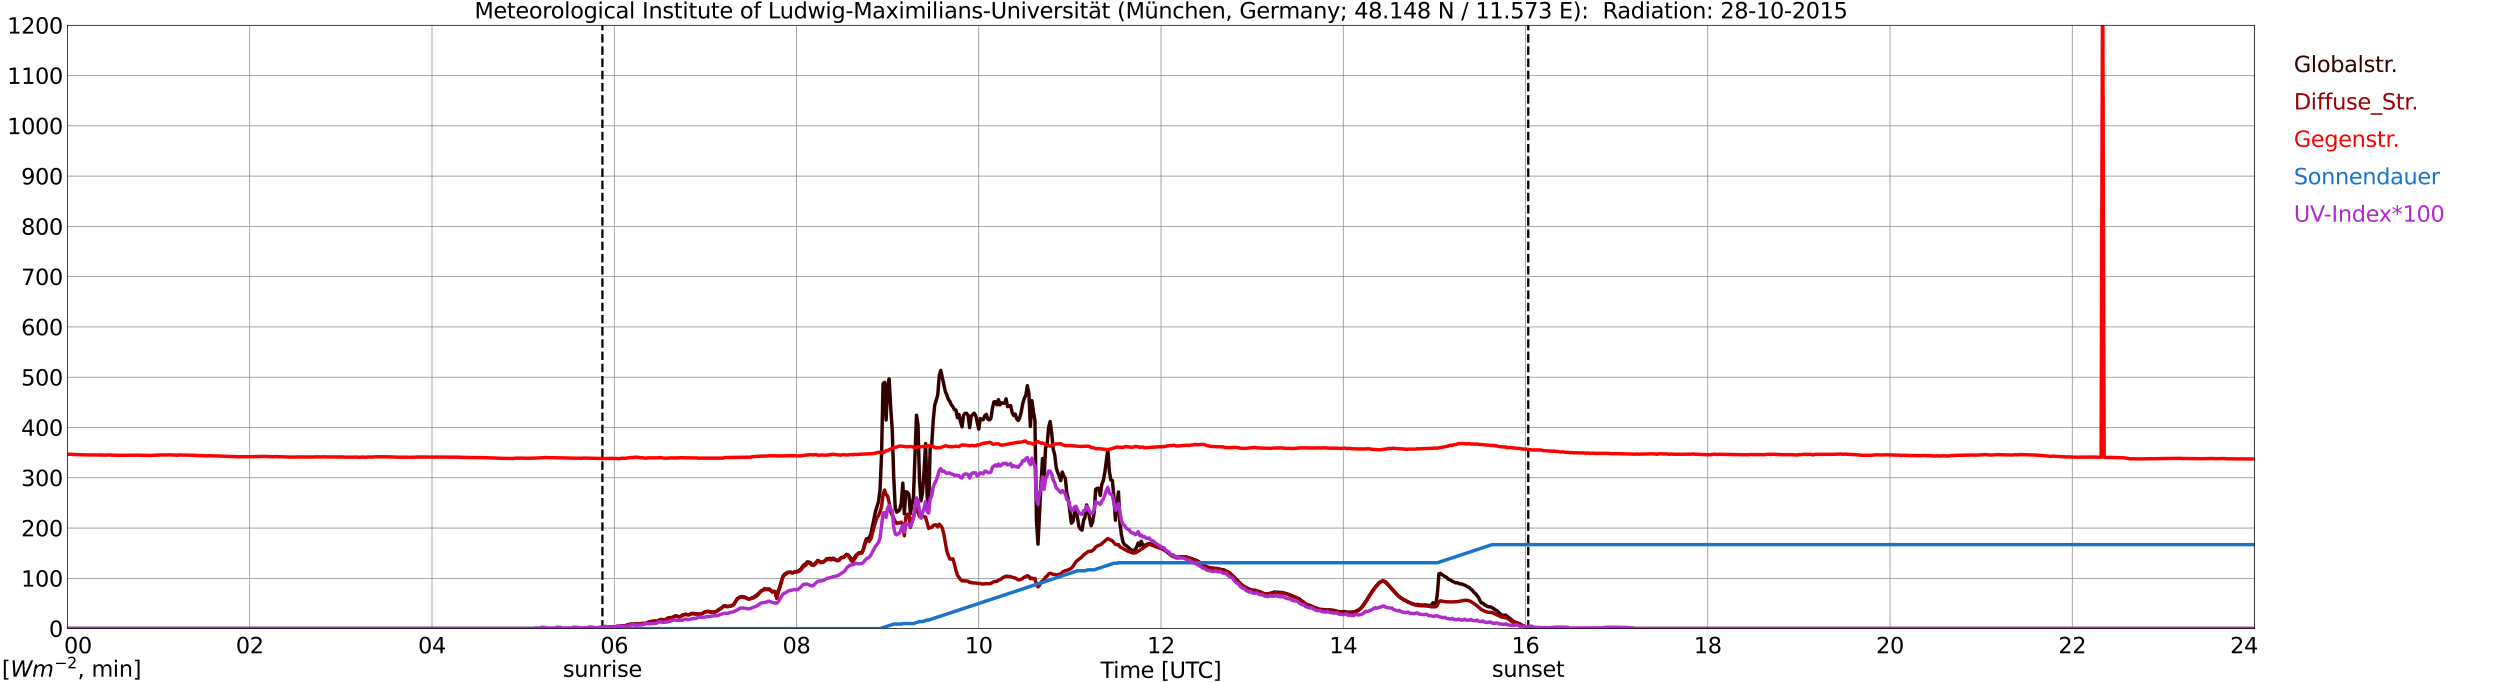 <?xml version="1.0" encoding="utf-8" standalone="no"?>
<!DOCTYPE svg PUBLIC "-//W3C//DTD SVG 1.1//EN"
  "http://www.w3.org/Graphics/SVG/1.1/DTD/svg11.dtd">
<svg xmlns:xlink="http://www.w3.org/1999/xlink" width="1085.4pt" height="296.64pt" viewBox="0 0 1085.4 296.64" xmlns="http://www.w3.org/2000/svg" version="1.1">
 <defs>
  <style type="text/css">*{stroke-linejoin: round; stroke-linecap: butt}</style>
 </defs>
 <g id="figure_1">
  <g id="patch_1">
   <path d="M 0 296.64 
L 1085.4 296.64 
L 1085.4 0 
L 0 0 
z
" style="fill: #ffffff"/>
  </g>
  <g id="axes_1">
   <g id="patch_2">
    <path d="M 29.306 272.909 
L 978.814 272.909 
L 978.814 10.976 
L 29.306 10.976 
z
" style="fill: #ffffff"/>
   </g>
   <g id="patch_3">
    <path d="M 978.814 272.909 
L 978.814 272.909 
L 978.814 10.976 
L 978.814 10.976 
z
" clip-path="url(#p78a6866a67)" style="fill: #d3d3d3; opacity: 0.25; stroke: #d3d3d3; stroke-linejoin: miter"/>
   </g>
   <g id="matplotlib.axis_1">
    <g id="xtick_1">
     <g id="line2d_1">
      <path d="M 29.306 272.909 
L 29.306 10.976 
" clip-path="url(#p78a6866a67)" style="fill: none; stroke: #808080; stroke-width: 0.3; stroke-linecap: square"/>
     </g>
     <g id="line2d_2"/>
     <g id="text_1">
      <!--    00 -->
      <g transform="translate(18.733 283.627) scale(0.095 -0.095)">
       <defs>
        <path id="DejaVuSans-20" transform="scale(0.016)"/>
        <path id="DejaVuSans-30" d="M 2034 4250 
Q 1547 4250 1301 3770 
Q 1056 3291 1056 2328 
Q 1056 1369 1301 889 
Q 1547 409 2034 409 
Q 2525 409 2770 889 
Q 3016 1369 3016 2328 
Q 3016 3291 2770 3770 
Q 2525 4250 2034 4250 
z
M 2034 4750 
Q 2819 4750 3233 4129 
Q 3647 3509 3647 2328 
Q 3647 1150 3233 529 
Q 2819 -91 2034 -91 
Q 1250 -91 836 529 
Q 422 1150 422 2328 
Q 422 3509 836 4129 
Q 1250 4750 2034 4750 
z
" transform="scale(0.016)"/>
       </defs>
       <use xlink:href="#DejaVuSans-20"/>
       <use xlink:href="#DejaVuSans-20" transform="translate(31.787 0)"/>
       <use xlink:href="#DejaVuSans-20" transform="translate(63.574 0)"/>
       <use xlink:href="#DejaVuSans-30" transform="translate(95.361 0)"/>
       <use xlink:href="#DejaVuSans-30" transform="translate(158.984 0)"/>
      </g>
     </g>
    </g>
    <g id="xtick_2">
     <g id="line2d_3">
      <path d="M 108.431 272.909 
L 108.431 10.976 
" clip-path="url(#p78a6866a67)" style="fill: none; stroke: #808080; stroke-width: 0.3; stroke-linecap: square"/>
     </g>
     <g id="line2d_4"/>
     <g id="text_2">
      <!-- 02 -->
      <g transform="translate(102.387 283.627) scale(0.095 -0.095)">
       <defs>
        <path id="DejaVuSans-32" d="M 1228 531 
L 3431 531 
L 3431 0 
L 469 0 
L 469 531 
Q 828 903 1448 1529 
Q 2069 2156 2228 2338 
Q 2531 2678 2651 2914 
Q 2772 3150 2772 3378 
Q 2772 3750 2511 3984 
Q 2250 4219 1831 4219 
Q 1534 4219 1204 4116 
Q 875 4013 500 3803 
L 500 4441 
Q 881 4594 1212 4672 
Q 1544 4750 1819 4750 
Q 2544 4750 2975 4387 
Q 3406 4025 3406 3419 
Q 3406 3131 3298 2873 
Q 3191 2616 2906 2266 
Q 2828 2175 2409 1742 
Q 1991 1309 1228 531 
z
" transform="scale(0.016)"/>
       </defs>
       <use xlink:href="#DejaVuSans-30"/>
       <use xlink:href="#DejaVuSans-32" transform="translate(63.623 0)"/>
      </g>
     </g>
    </g>
    <g id="xtick_3">
     <g id="line2d_5">
      <path d="M 187.557 272.909 
L 187.557 10.976 
" clip-path="url(#p78a6866a67)" style="fill: none; stroke: #808080; stroke-width: 0.3; stroke-linecap: square"/>
     </g>
     <g id="line2d_6"/>
     <g id="text_3">
      <!-- 04 -->
      <g transform="translate(181.513 283.627) scale(0.095 -0.095)">
       <defs>
        <path id="DejaVuSans-34" d="M 2419 4116 
L 825 1625 
L 2419 1625 
L 2419 4116 
z
M 2253 4666 
L 3047 4666 
L 3047 1625 
L 3713 1625 
L 3713 1100 
L 3047 1100 
L 3047 0 
L 2419 0 
L 2419 1100 
L 313 1100 
L 313 1709 
L 2253 4666 
z
" transform="scale(0.016)"/>
       </defs>
       <use xlink:href="#DejaVuSans-30"/>
       <use xlink:href="#DejaVuSans-34" transform="translate(63.623 0)"/>
      </g>
     </g>
    </g>
    <g id="xtick_4">
     <g id="line2d_7">
      <path d="M 266.683 272.909 
L 266.683 10.976 
" clip-path="url(#p78a6866a67)" style="fill: none; stroke: #808080; stroke-width: 0.3; stroke-linecap: square"/>
     </g>
     <g id="line2d_8"/>
     <g id="text_4">
      <!-- 06 -->
      <g transform="translate(260.638 283.627) scale(0.095 -0.095)">
       <defs>
        <path id="DejaVuSans-36" d="M 2113 2584 
Q 1688 2584 1439 2293 
Q 1191 2003 1191 1497 
Q 1191 994 1439 701 
Q 1688 409 2113 409 
Q 2538 409 2786 701 
Q 3034 994 3034 1497 
Q 3034 2003 2786 2293 
Q 2538 2584 2113 2584 
z
M 3366 4563 
L 3366 3988 
Q 3128 4100 2886 4159 
Q 2644 4219 2406 4219 
Q 1781 4219 1451 3797 
Q 1122 3375 1075 2522 
Q 1259 2794 1537 2939 
Q 1816 3084 2150 3084 
Q 2853 3084 3261 2657 
Q 3669 2231 3669 1497 
Q 3669 778 3244 343 
Q 2819 -91 2113 -91 
Q 1303 -91 875 529 
Q 447 1150 447 2328 
Q 447 3434 972 4092 
Q 1497 4750 2381 4750 
Q 2619 4750 2861 4703 
Q 3103 4656 3366 4563 
z
" transform="scale(0.016)"/>
       </defs>
       <use xlink:href="#DejaVuSans-30"/>
       <use xlink:href="#DejaVuSans-36" transform="translate(63.623 0)"/>
      </g>
     </g>
    </g>
    <g id="xtick_5">
     <g id="line2d_9">
      <path d="M 345.808 272.909 
L 345.808 10.976 
" clip-path="url(#p78a6866a67)" style="fill: none; stroke: #808080; stroke-width: 0.3; stroke-linecap: square"/>
     </g>
     <g id="line2d_10"/>
     <g id="text_5">
      <!-- 08 -->
      <g transform="translate(339.764 283.627) scale(0.095 -0.095)">
       <defs>
        <path id="DejaVuSans-38" d="M 2034 2216 
Q 1584 2216 1326 1975 
Q 1069 1734 1069 1313 
Q 1069 891 1326 650 
Q 1584 409 2034 409 
Q 2484 409 2743 651 
Q 3003 894 3003 1313 
Q 3003 1734 2745 1975 
Q 2488 2216 2034 2216 
z
M 1403 2484 
Q 997 2584 770 2862 
Q 544 3141 544 3541 
Q 544 4100 942 4425 
Q 1341 4750 2034 4750 
Q 2731 4750 3128 4425 
Q 3525 4100 3525 3541 
Q 3525 3141 3298 2862 
Q 3072 2584 2669 2484 
Q 3125 2378 3379 2068 
Q 3634 1759 3634 1313 
Q 3634 634 3220 271 
Q 2806 -91 2034 -91 
Q 1263 -91 848 271 
Q 434 634 434 1313 
Q 434 1759 690 2068 
Q 947 2378 1403 2484 
z
M 1172 3481 
Q 1172 3119 1398 2916 
Q 1625 2713 2034 2713 
Q 2441 2713 2670 2916 
Q 2900 3119 2900 3481 
Q 2900 3844 2670 4047 
Q 2441 4250 2034 4250 
Q 1625 4250 1398 4047 
Q 1172 3844 1172 3481 
z
" transform="scale(0.016)"/>
       </defs>
       <use xlink:href="#DejaVuSans-30"/>
       <use xlink:href="#DejaVuSans-38" transform="translate(63.623 0)"/>
      </g>
     </g>
    </g>
    <g id="xtick_6">
     <g id="line2d_11">
      <path d="M 424.934 272.909 
L 424.934 10.976 
" clip-path="url(#p78a6866a67)" style="fill: none; stroke: #808080; stroke-width: 0.3; stroke-linecap: square"/>
     </g>
     <g id="line2d_12"/>
     <g id="text_6">
      <!-- 10 -->
      <g transform="translate(418.89 283.627) scale(0.095 -0.095)">
       <defs>
        <path id="DejaVuSans-31" d="M 794 531 
L 1825 531 
L 1825 4091 
L 703 3866 
L 703 4441 
L 1819 4666 
L 2450 4666 
L 2450 531 
L 3481 531 
L 3481 0 
L 794 0 
L 794 531 
z
" transform="scale(0.016)"/>
       </defs>
       <use xlink:href="#DejaVuSans-31"/>
       <use xlink:href="#DejaVuSans-30" transform="translate(63.623 0)"/>
      </g>
     </g>
    </g>
    <g id="xtick_7">
     <g id="line2d_13">
      <path d="M 504.06 272.909 
L 504.06 10.976 
" clip-path="url(#p78a6866a67)" style="fill: none; stroke: #808080; stroke-width: 0.3; stroke-linecap: square"/>
     </g>
     <g id="line2d_14"/>
     <g id="text_7">
      <!-- 12 -->
      <g transform="translate(498.015 283.627) scale(0.095 -0.095)">
       <use xlink:href="#DejaVuSans-31"/>
       <use xlink:href="#DejaVuSans-32" transform="translate(63.623 0)"/>
      </g>
     </g>
    </g>
    <g id="xtick_8">
     <g id="line2d_15">
      <path d="M 583.185 272.909 
L 583.185 10.976 
" clip-path="url(#p78a6866a67)" style="fill: none; stroke: #808080; stroke-width: 0.3; stroke-linecap: square"/>
     </g>
     <g id="line2d_16"/>
     <g id="text_8">
      <!-- 14 -->
      <g transform="translate(577.141 283.627) scale(0.095 -0.095)">
       <use xlink:href="#DejaVuSans-31"/>
       <use xlink:href="#DejaVuSans-34" transform="translate(63.623 0)"/>
      </g>
     </g>
    </g>
    <g id="xtick_9">
     <g id="line2d_17">
      <path d="M 662.311 272.909 
L 662.311 10.976 
" clip-path="url(#p78a6866a67)" style="fill: none; stroke: #808080; stroke-width: 0.3; stroke-linecap: square"/>
     </g>
     <g id="line2d_18"/>
     <g id="text_9">
      <!-- 16 -->
      <g transform="translate(656.267 283.627) scale(0.095 -0.095)">
       <use xlink:href="#DejaVuSans-31"/>
       <use xlink:href="#DejaVuSans-36" transform="translate(63.623 0)"/>
      </g>
     </g>
    </g>
    <g id="xtick_10">
     <g id="line2d_19">
      <path d="M 741.437 272.909 
L 741.437 10.976 
" clip-path="url(#p78a6866a67)" style="fill: none; stroke: #808080; stroke-width: 0.3; stroke-linecap: square"/>
     </g>
     <g id="line2d_20"/>
     <g id="text_10">
      <!-- 18 -->
      <g transform="translate(735.392 283.627) scale(0.095 -0.095)">
       <use xlink:href="#DejaVuSans-31"/>
       <use xlink:href="#DejaVuSans-38" transform="translate(63.623 0)"/>
      </g>
     </g>
    </g>
    <g id="xtick_11">
     <g id="line2d_21">
      <path d="M 820.562 272.909 
L 820.562 10.976 
" clip-path="url(#p78a6866a67)" style="fill: none; stroke: #808080; stroke-width: 0.3; stroke-linecap: square"/>
     </g>
     <g id="line2d_22"/>
     <g id="text_11">
      <!-- 20 -->
      <g transform="translate(814.518 283.627) scale(0.095 -0.095)">
       <use xlink:href="#DejaVuSans-32"/>
       <use xlink:href="#DejaVuSans-30" transform="translate(63.623 0)"/>
      </g>
     </g>
    </g>
    <g id="xtick_12">
     <g id="line2d_23">
      <path d="M 899.688 272.909 
L 899.688 10.976 
" clip-path="url(#p78a6866a67)" style="fill: none; stroke: #808080; stroke-width: 0.3; stroke-linecap: square"/>
     </g>
     <g id="line2d_24"/>
     <g id="text_12">
      <!-- 22 -->
      <g transform="translate(893.644 283.627) scale(0.095 -0.095)">
       <use xlink:href="#DejaVuSans-32"/>
       <use xlink:href="#DejaVuSans-32" transform="translate(63.623 0)"/>
      </g>
     </g>
    </g>
    <g id="xtick_13">
     <g id="line2d_25">
      <path d="M 978.814 272.909 
L 978.814 10.976 
" clip-path="url(#p78a6866a67)" style="fill: none; stroke: #808080; stroke-width: 0.3; stroke-linecap: square"/>
     </g>
     <g id="line2d_26"/>
     <g id="text_13">
      <!-- 24    -->
      <g transform="translate(968.241 283.627) scale(0.095 -0.095)">
       <use xlink:href="#DejaVuSans-32"/>
       <use xlink:href="#DejaVuSans-34" transform="translate(63.623 0)"/>
       <use xlink:href="#DejaVuSans-20" transform="translate(127.246 0)"/>
       <use xlink:href="#DejaVuSans-20" transform="translate(159.033 0)"/>
       <use xlink:href="#DejaVuSans-20" transform="translate(190.82 0)"/>
      </g>
     </g>
    </g>
    <g id="text_14">
     <!-- Time [UTC] -->
     <g transform="translate(477.806 294.322) scale(0.095 -0.095)">
      <defs>
       <path id="DejaVuSans-54" d="M -19 4666 
L 3928 4666 
L 3928 4134 
L 2272 4134 
L 2272 0 
L 1638 0 
L 1638 4134 
L -19 4134 
L -19 4666 
z
" transform="scale(0.016)"/>
       <path id="DejaVuSans-69" d="M 603 3500 
L 1178 3500 
L 1178 0 
L 603 0 
L 603 3500 
z
M 603 4863 
L 1178 4863 
L 1178 4134 
L 603 4134 
L 603 4863 
z
" transform="scale(0.016)"/>
       <path id="DejaVuSans-6d" d="M 3328 2828 
Q 3544 3216 3844 3400 
Q 4144 3584 4550 3584 
Q 5097 3584 5394 3201 
Q 5691 2819 5691 2113 
L 5691 0 
L 5113 0 
L 5113 2094 
Q 5113 2597 4934 2840 
Q 4756 3084 4391 3084 
Q 3944 3084 3684 2787 
Q 3425 2491 3425 1978 
L 3425 0 
L 2847 0 
L 2847 2094 
Q 2847 2600 2669 2842 
Q 2491 3084 2119 3084 
Q 1678 3084 1418 2786 
Q 1159 2488 1159 1978 
L 1159 0 
L 581 0 
L 581 3500 
L 1159 3500 
L 1159 2956 
Q 1356 3278 1631 3431 
Q 1906 3584 2284 3584 
Q 2666 3584 2933 3390 
Q 3200 3197 3328 2828 
z
" transform="scale(0.016)"/>
       <path id="DejaVuSans-65" d="M 3597 1894 
L 3597 1613 
L 953 1613 
Q 991 1019 1311 708 
Q 1631 397 2203 397 
Q 2534 397 2845 478 
Q 3156 559 3463 722 
L 3463 178 
Q 3153 47 2828 -22 
Q 2503 -91 2169 -91 
Q 1331 -91 842 396 
Q 353 884 353 1716 
Q 353 2575 817 3079 
Q 1281 3584 2069 3584 
Q 2775 3584 3186 3129 
Q 3597 2675 3597 1894 
z
M 3022 2063 
Q 3016 2534 2758 2815 
Q 2500 3097 2075 3097 
Q 1594 3097 1305 2825 
Q 1016 2553 972 2059 
L 3022 2063 
z
" transform="scale(0.016)"/>
       <path id="DejaVuSans-5b" d="M 550 4863 
L 1875 4863 
L 1875 4416 
L 1125 4416 
L 1125 -397 
L 1875 -397 
L 1875 -844 
L 550 -844 
L 550 4863 
z
" transform="scale(0.016)"/>
       <path id="DejaVuSans-55" d="M 556 4666 
L 1191 4666 
L 1191 1831 
Q 1191 1081 1462 751 
Q 1734 422 2344 422 
Q 2950 422 3222 751 
Q 3494 1081 3494 1831 
L 3494 4666 
L 4128 4666 
L 4128 1753 
Q 4128 841 3676 375 
Q 3225 -91 2344 -91 
Q 1459 -91 1007 375 
Q 556 841 556 1753 
L 556 4666 
z
" transform="scale(0.016)"/>
       <path id="DejaVuSans-43" d="M 4122 4306 
L 4122 3641 
Q 3803 3938 3442 4084 
Q 3081 4231 2675 4231 
Q 1875 4231 1450 3742 
Q 1025 3253 1025 2328 
Q 1025 1406 1450 917 
Q 1875 428 2675 428 
Q 3081 428 3442 575 
Q 3803 722 4122 1019 
L 4122 359 
Q 3791 134 3420 21 
Q 3050 -91 2638 -91 
Q 1578 -91 968 557 
Q 359 1206 359 2328 
Q 359 3453 968 4101 
Q 1578 4750 2638 4750 
Q 3056 4750 3426 4639 
Q 3797 4528 4122 4306 
z
" transform="scale(0.016)"/>
       <path id="DejaVuSans-5d" d="M 1947 4863 
L 1947 -844 
L 622 -844 
L 622 -397 
L 1369 -397 
L 1369 4416 
L 622 4416 
L 622 4863 
L 1947 4863 
z
" transform="scale(0.016)"/>
      </defs>
      <use xlink:href="#DejaVuSans-54"/>
      <use xlink:href="#DejaVuSans-69" transform="translate(57.959 0)"/>
      <use xlink:href="#DejaVuSans-6d" transform="translate(85.742 0)"/>
      <use xlink:href="#DejaVuSans-65" transform="translate(183.154 0)"/>
      <use xlink:href="#DejaVuSans-20" transform="translate(244.678 0)"/>
      <use xlink:href="#DejaVuSans-5b" transform="translate(276.465 0)"/>
      <use xlink:href="#DejaVuSans-55" transform="translate(315.479 0)"/>
      <use xlink:href="#DejaVuSans-54" transform="translate(388.672 0)"/>
      <use xlink:href="#DejaVuSans-43" transform="translate(443.881 0)"/>
      <use xlink:href="#DejaVuSans-5d" transform="translate(513.705 0)"/>
     </g>
    </g>
   </g>
   <g id="matplotlib.axis_2">
    <g id="ytick_1">
     <g id="line2d_27">
      <path d="M 29.306 272.909 
L 978.814 272.909 
" clip-path="url(#p78a6866a67)" style="fill: none; stroke: #808080; stroke-width: 0.3; stroke-linecap: square"/>
     </g>
     <g id="line2d_28"/>
     <g id="text_15">
      <!-- 0 -->
      <g transform="translate(21.261 276.518) scale(0.095 -0.095)">
       <use xlink:href="#DejaVuSans-30"/>
      </g>
     </g>
    </g>
    <g id="ytick_2">
     <g id="line2d_29">
      <path d="M 29.306 251.081 
L 978.814 251.081 
" clip-path="url(#p78a6866a67)" style="fill: none; stroke: #808080; stroke-width: 0.3; stroke-linecap: square"/>
     </g>
     <g id="line2d_30"/>
     <g id="text_16">
      <!-- 100 -->
      <g transform="translate(9.173 254.69) scale(0.095 -0.095)">
       <use xlink:href="#DejaVuSans-31"/>
       <use xlink:href="#DejaVuSans-30" transform="translate(63.623 0)"/>
       <use xlink:href="#DejaVuSans-30" transform="translate(127.246 0)"/>
      </g>
     </g>
    </g>
    <g id="ytick_3">
     <g id="line2d_31">
      <path d="M 29.306 229.253 
L 978.814 229.253 
" clip-path="url(#p78a6866a67)" style="fill: none; stroke: #808080; stroke-width: 0.3; stroke-linecap: square"/>
     </g>
     <g id="line2d_32"/>
     <g id="text_17">
      <!-- 200 -->
      <g transform="translate(9.173 232.863) scale(0.095 -0.095)">
       <use xlink:href="#DejaVuSans-32"/>
       <use xlink:href="#DejaVuSans-30" transform="translate(63.623 0)"/>
       <use xlink:href="#DejaVuSans-30" transform="translate(127.246 0)"/>
      </g>
     </g>
    </g>
    <g id="ytick_4">
     <g id="line2d_33">
      <path d="M 29.306 207.426 
L 978.814 207.426 
" clip-path="url(#p78a6866a67)" style="fill: none; stroke: #808080; stroke-width: 0.3; stroke-linecap: square"/>
     </g>
     <g id="line2d_34"/>
     <g id="text_18">
      <!-- 300 -->
      <g transform="translate(9.173 211.035) scale(0.095 -0.095)">
       <defs>
        <path id="DejaVuSans-33" d="M 2597 2516 
Q 3050 2419 3304 2112 
Q 3559 1806 3559 1356 
Q 3559 666 3084 287 
Q 2609 -91 1734 -91 
Q 1441 -91 1130 -33 
Q 819 25 488 141 
L 488 750 
Q 750 597 1062 519 
Q 1375 441 1716 441 
Q 2309 441 2620 675 
Q 2931 909 2931 1356 
Q 2931 1769 2642 2001 
Q 2353 2234 1838 2234 
L 1294 2234 
L 1294 2753 
L 1863 2753 
Q 2328 2753 2575 2939 
Q 2822 3125 2822 3475 
Q 2822 3834 2567 4026 
Q 2313 4219 1838 4219 
Q 1578 4219 1281 4162 
Q 984 4106 628 3988 
L 628 4550 
Q 988 4650 1302 4700 
Q 1616 4750 1894 4750 
Q 2613 4750 3031 4423 
Q 3450 4097 3450 3541 
Q 3450 3153 3228 2886 
Q 3006 2619 2597 2516 
z
" transform="scale(0.016)"/>
       </defs>
       <use xlink:href="#DejaVuSans-33"/>
       <use xlink:href="#DejaVuSans-30" transform="translate(63.623 0)"/>
       <use xlink:href="#DejaVuSans-30" transform="translate(127.246 0)"/>
      </g>
     </g>
    </g>
    <g id="ytick_5">
     <g id="line2d_35">
      <path d="M 29.306 185.598 
L 978.814 185.598 
" clip-path="url(#p78a6866a67)" style="fill: none; stroke: #808080; stroke-width: 0.3; stroke-linecap: square"/>
     </g>
     <g id="line2d_36"/>
     <g id="text_19">
      <!-- 400 -->
      <g transform="translate(9.173 189.207) scale(0.095 -0.095)">
       <use xlink:href="#DejaVuSans-34"/>
       <use xlink:href="#DejaVuSans-30" transform="translate(63.623 0)"/>
       <use xlink:href="#DejaVuSans-30" transform="translate(127.246 0)"/>
      </g>
     </g>
    </g>
    <g id="ytick_6">
     <g id="line2d_37">
      <path d="M 29.306 163.77 
L 978.814 163.77 
" clip-path="url(#p78a6866a67)" style="fill: none; stroke: #808080; stroke-width: 0.3; stroke-linecap: square"/>
     </g>
     <g id="line2d_38"/>
     <g id="text_20">
      <!-- 500 -->
      <g transform="translate(9.173 167.379) scale(0.095 -0.095)">
       <defs>
        <path id="DejaVuSans-35" d="M 691 4666 
L 3169 4666 
L 3169 4134 
L 1269 4134 
L 1269 2991 
Q 1406 3038 1543 3061 
Q 1681 3084 1819 3084 
Q 2600 3084 3056 2656 
Q 3513 2228 3513 1497 
Q 3513 744 3044 326 
Q 2575 -91 1722 -91 
Q 1428 -91 1123 -41 
Q 819 9 494 109 
L 494 744 
Q 775 591 1075 516 
Q 1375 441 1709 441 
Q 2250 441 2565 725 
Q 2881 1009 2881 1497 
Q 2881 1984 2565 2268 
Q 2250 2553 1709 2553 
Q 1456 2553 1204 2497 
Q 953 2441 691 2322 
L 691 4666 
z
" transform="scale(0.016)"/>
       </defs>
       <use xlink:href="#DejaVuSans-35"/>
       <use xlink:href="#DejaVuSans-30" transform="translate(63.623 0)"/>
       <use xlink:href="#DejaVuSans-30" transform="translate(127.246 0)"/>
      </g>
     </g>
    </g>
    <g id="ytick_7">
     <g id="line2d_39">
      <path d="M 29.306 141.942 
L 978.814 141.942 
" clip-path="url(#p78a6866a67)" style="fill: none; stroke: #808080; stroke-width: 0.3; stroke-linecap: square"/>
     </g>
     <g id="line2d_40"/>
     <g id="text_21">
      <!-- 600 -->
      <g transform="translate(9.173 145.551) scale(0.095 -0.095)">
       <use xlink:href="#DejaVuSans-36"/>
       <use xlink:href="#DejaVuSans-30" transform="translate(63.623 0)"/>
       <use xlink:href="#DejaVuSans-30" transform="translate(127.246 0)"/>
      </g>
     </g>
    </g>
    <g id="ytick_8">
     <g id="line2d_41">
      <path d="M 29.306 120.114 
L 978.814 120.114 
" clip-path="url(#p78a6866a67)" style="fill: none; stroke: #808080; stroke-width: 0.3; stroke-linecap: square"/>
     </g>
     <g id="line2d_42"/>
     <g id="text_22">
      <!-- 700 -->
      <g transform="translate(9.173 123.724) scale(0.095 -0.095)">
       <defs>
        <path id="DejaVuSans-37" d="M 525 4666 
L 3525 4666 
L 3525 4397 
L 1831 0 
L 1172 0 
L 2766 4134 
L 525 4134 
L 525 4666 
z
" transform="scale(0.016)"/>
       </defs>
       <use xlink:href="#DejaVuSans-37"/>
       <use xlink:href="#DejaVuSans-30" transform="translate(63.623 0)"/>
       <use xlink:href="#DejaVuSans-30" transform="translate(127.246 0)"/>
      </g>
     </g>
    </g>
    <g id="ytick_9">
     <g id="line2d_43">
      <path d="M 29.306 98.287 
L 978.814 98.287 
" clip-path="url(#p78a6866a67)" style="fill: none; stroke: #808080; stroke-width: 0.3; stroke-linecap: square"/>
     </g>
     <g id="line2d_44"/>
     <g id="text_23">
      <!-- 800 -->
      <g transform="translate(9.173 101.896) scale(0.095 -0.095)">
       <use xlink:href="#DejaVuSans-38"/>
       <use xlink:href="#DejaVuSans-30" transform="translate(63.623 0)"/>
       <use xlink:href="#DejaVuSans-30" transform="translate(127.246 0)"/>
      </g>
     </g>
    </g>
    <g id="ytick_10">
     <g id="line2d_45">
      <path d="M 29.306 76.459 
L 978.814 76.459 
" clip-path="url(#p78a6866a67)" style="fill: none; stroke: #808080; stroke-width: 0.3; stroke-linecap: square"/>
     </g>
     <g id="line2d_46"/>
     <g id="text_24">
      <!-- 900 -->
      <g transform="translate(9.173 80.068) scale(0.095 -0.095)">
       <defs>
        <path id="DejaVuSans-39" d="M 703 97 
L 703 672 
Q 941 559 1184 500 
Q 1428 441 1663 441 
Q 2288 441 2617 861 
Q 2947 1281 2994 2138 
Q 2813 1869 2534 1725 
Q 2256 1581 1919 1581 
Q 1219 1581 811 2004 
Q 403 2428 403 3163 
Q 403 3881 828 4315 
Q 1253 4750 1959 4750 
Q 2769 4750 3195 4129 
Q 3622 3509 3622 2328 
Q 3622 1225 3098 567 
Q 2575 -91 1691 -91 
Q 1453 -91 1209 -44 
Q 966 3 703 97 
z
M 1959 2075 
Q 2384 2075 2632 2365 
Q 2881 2656 2881 3163 
Q 2881 3666 2632 3958 
Q 2384 4250 1959 4250 
Q 1534 4250 1286 3958 
Q 1038 3666 1038 3163 
Q 1038 2656 1286 2365 
Q 1534 2075 1959 2075 
z
" transform="scale(0.016)"/>
       </defs>
       <use xlink:href="#DejaVuSans-39"/>
       <use xlink:href="#DejaVuSans-30" transform="translate(63.623 0)"/>
       <use xlink:href="#DejaVuSans-30" transform="translate(127.246 0)"/>
      </g>
     </g>
    </g>
    <g id="ytick_11">
     <g id="line2d_47">
      <path d="M 29.306 54.631 
L 978.814 54.631 
" clip-path="url(#p78a6866a67)" style="fill: none; stroke: #808080; stroke-width: 0.3; stroke-linecap: square"/>
     </g>
     <g id="line2d_48"/>
     <g id="text_25">
      <!-- 1000 -->
      <g transform="translate(3.128 58.24) scale(0.095 -0.095)">
       <use xlink:href="#DejaVuSans-31"/>
       <use xlink:href="#DejaVuSans-30" transform="translate(63.623 0)"/>
       <use xlink:href="#DejaVuSans-30" transform="translate(127.246 0)"/>
       <use xlink:href="#DejaVuSans-30" transform="translate(190.869 0)"/>
      </g>
     </g>
    </g>
    <g id="ytick_12">
     <g id="line2d_49">
      <path d="M 29.306 32.803 
L 978.814 32.803 
" clip-path="url(#p78a6866a67)" style="fill: none; stroke: #808080; stroke-width: 0.3; stroke-linecap: square"/>
     </g>
     <g id="line2d_50"/>
     <g id="text_26">
      <!-- 1100 -->
      <g transform="translate(3.128 36.413) scale(0.095 -0.095)">
       <use xlink:href="#DejaVuSans-31"/>
       <use xlink:href="#DejaVuSans-31" transform="translate(63.623 0)"/>
       <use xlink:href="#DejaVuSans-30" transform="translate(127.246 0)"/>
       <use xlink:href="#DejaVuSans-30" transform="translate(190.869 0)"/>
      </g>
     </g>
    </g>
    <g id="ytick_13">
     <g id="line2d_51">
      <path d="M 29.306 10.976 
L 978.814 10.976 
" clip-path="url(#p78a6866a67)" style="fill: none; stroke: #808080; stroke-width: 0.3; stroke-linecap: square"/>
     </g>
     <g id="line2d_52"/>
     <g id="text_27">
      <!-- 1200 -->
      <g transform="translate(3.128 14.585) scale(0.095 -0.095)">
       <use xlink:href="#DejaVuSans-31"/>
       <use xlink:href="#DejaVuSans-32" transform="translate(63.623 0)"/>
       <use xlink:href="#DejaVuSans-30" transform="translate(127.246 0)"/>
       <use xlink:href="#DejaVuSans-30" transform="translate(190.869 0)"/>
      </g>
     </g>
    </g>
   </g>
   <g id="line2d_53">
    <path d="M 261.54 272.909 
L 261.54 10.976 
" clip-path="url(#p78a6866a67)" style="fill: none; stroke-dasharray: 3.7,1.6; stroke-dashoffset: 0; stroke: #000000"/>
   </g>
   <g id="line2d_54">
    <path d="M 663.498 272.909 
L 663.498 10.976 
" clip-path="url(#p78a6866a67)" style="fill: none; stroke-dasharray: 3.7,1.6; stroke-dashoffset: 0; stroke: #000000"/>
   </g>
   <g id="line2d_55">
    <path d="M 29.306 272.909 
L 253.495 272.909 
L 254.155 272.71 
L 254.814 272.769 
L 256.133 272.68 
L 256.792 272.769 
L 257.451 272.68 
L 258.111 272.71 
L 260.748 272.444 
L 262.726 272.385 
L 264.705 272.206 
L 268.661 272.088 
L 269.98 271.704 
L 270.639 271.763 
L 271.958 271.555 
L 272.617 271.2 
L 273.936 270.933 
L 275.255 270.933 
L 280.53 270.754 
L 281.189 270.222 
L 282.508 269.838 
L 283.167 269.838 
L 284.486 269.63 
L 285.145 269.72 
L 285.805 269.6 
L 286.464 269.008 
L 287.124 268.949 
L 288.442 269.274 
L 289.761 268.624 
L 290.42 268.179 
L 291.739 268.089 
L 292.399 267.882 
L 293.058 267.498 
L 293.717 267.408 
L 294.377 267.646 
L 295.036 267.705 
L 295.696 267.557 
L 296.355 267.052 
L 297.674 266.727 
L 298.992 266.935 
L 300.311 266.371 
L 300.971 266.312 
L 302.949 266.668 
L 303.608 266.55 
L 304.267 266.55 
L 304.927 266.43 
L 305.586 265.898 
L 306.246 265.603 
L 307.564 265.455 
L 308.224 265.662 
L 310.202 265.78 
L 310.861 265.542 
L 311.521 265.158 
L 312.18 264.536 
L 312.839 264.269 
L 313.499 263.796 
L 314.158 263.115 
L 314.818 262.966 
L 315.477 263.233 
L 316.796 263.202 
L 318.114 262.728 
L 318.774 262.047 
L 320.093 259.945 
L 320.752 259.472 
L 321.411 259.146 
L 322.071 258.967 
L 322.73 259.175 
L 323.39 259.234 
L 324.708 259.945 
L 325.368 259.945 
L 326.027 259.827 
L 326.686 259.441 
L 327.346 259.293 
L 328.005 258.642 
L 328.665 258.376 
L 329.983 256.955 
L 330.643 256.42 
L 331.302 256.213 
L 331.961 255.562 
L 332.621 255.857 
L 333.94 255.711 
L 334.599 256.243 
L 335.258 256.924 
L 335.918 256.686 
L 336.577 256.865 
L 337.236 259.679 
L 337.896 256.686 
L 338.555 254.91 
L 339.874 250.35 
L 340.533 249.341 
L 341.852 248.573 
L 343.171 248.335 
L 343.83 248.719 
L 344.49 248.601 
L 345.149 248.158 
L 345.808 248.305 
L 346.468 247.979 
L 347.787 247.001 
L 348.446 245.877 
L 349.105 245.196 
L 349.765 244.899 
L 350.424 243.98 
L 351.083 244.011 
L 351.743 244.218 
L 352.402 245.017 
L 353.062 245.314 
L 353.721 244.84 
L 355.04 243.33 
L 356.359 244.07 
L 357.018 244.011 
L 357.677 243.775 
L 358.337 243.299 
L 358.996 242.531 
L 359.655 242.618 
L 360.315 242.383 
L 360.974 242.708 
L 361.634 242.352 
L 363.612 243.361 
L 364.271 243.212 
L 364.93 242.293 
L 365.59 241.968 
L 366.249 241.996 
L 367.568 240.693 
L 368.227 240.99 
L 368.887 241.73 
L 370.206 243.448 
L 371.524 241.256 
L 372.843 240.043 
L 374.162 239.894 
L 374.821 238.414 
L 375.481 235.837 
L 376.14 233.97 
L 376.799 233.822 
L 377.459 233.32 
L 378.118 231.72 
L 380.096 222.094 
L 381.415 217.8 
L 382.074 212.706 
L 382.734 197.245 
L 383.393 166.592 
L 384.053 166.001 
L 384.712 182.348 
L 385.371 167.57 
L 386.031 164.49 
L 386.69 176.751 
L 387.349 186.17 
L 388.009 206.782 
L 388.668 220.437 
L 389.328 222.36 
L 389.987 222.006 
L 390.646 221.177 
L 391.306 218.333 
L 391.965 209.774 
L 392.624 223.043 
L 393.284 213.505 
L 393.943 213.712 
L 394.603 214.631 
L 395.262 222.982 
L 395.921 219.103 
L 396.581 215.934 
L 397.899 180.276 
L 398.559 184.362 
L 399.218 208.648 
L 399.878 217.444 
L 400.537 213.594 
L 401.196 204.354 
L 401.856 192.567 
L 402.515 215.371 
L 403.175 220.673 
L 403.834 194.552 
L 404.493 193.484 
L 405.153 182.734 
L 405.812 175.922 
L 407.131 171.508 
L 407.79 163.067 
L 408.45 160.817 
L 410.428 169.969 
L 411.087 171.508 
L 411.746 173.346 
L 412.406 174.322 
L 413.065 175.832 
L 413.725 176.603 
L 414.384 177.847 
L 415.043 178.024 
L 415.703 181.341 
L 416.362 179.949 
L 417.022 183.149 
L 417.681 185.31 
L 418.34 180.276 
L 419 179.447 
L 419.659 179.447 
L 420.318 180.276 
L 420.978 185.665 
L 421.637 180.719 
L 422.956 179.388 
L 423.615 180.453 
L 424.934 186.288 
L 425.593 181.726 
L 426.253 182.201 
L 426.912 182.201 
L 427.572 180.453 
L 428.231 179.89 
L 428.89 181.933 
L 429.55 182.319 
L 430.209 181.697 
L 430.869 177.225 
L 431.528 174.47 
L 432.187 174.411 
L 432.847 175.745 
L 433.506 173.492 
L 434.165 175.804 
L 434.825 174.885 
L 436.144 175.092 
L 436.803 173.167 
L 437.462 176.544 
L 438.122 176.218 
L 438.781 176.129 
L 439.44 179.15 
L 440.1 180.394 
L 440.759 179.741 
L 441.419 181.846 
L 442.078 182.555 
L 442.737 181.341 
L 443.397 178.705 
L 444.056 175.123 
L 444.716 172.901 
L 445.375 171.597 
L 446.034 167.45 
L 446.694 170.678 
L 447.353 185.192 
L 448.012 173.968 
L 448.672 178.705 
L 449.331 182.586 
L 449.991 226.152 
L 450.65 236.251 
L 451.969 209.982 
L 452.628 199.052 
L 453.287 208.323 
L 453.947 194.285 
L 454.606 193.395 
L 455.266 185.576 
L 455.925 183 
L 456.584 187.829 
L 457.244 194.877 
L 457.903 197.393 
L 458.563 203.021 
L 459.222 205.125 
L 459.881 206.574 
L 460.541 208.678 
L 461.2 204.946 
L 461.859 206.694 
L 462.519 207.642 
L 463.178 214.127 
L 463.838 216.881 
L 465.156 227.16 
L 465.816 226.418 
L 466.475 222.567 
L 467.134 220.85 
L 468.453 228.699 
L 469.113 229.705 
L 469.772 230.181 
L 470.431 226.003 
L 471.091 224.405 
L 471.75 219.221 
L 472.409 220.821 
L 473.069 225.145 
L 473.728 228.256 
L 474.388 226.597 
L 475.047 222.421 
L 475.706 212.439 
L 476.366 211.994 
L 477.025 212.025 
L 477.685 215.105 
L 478.344 210.396 
L 479.003 208.678 
L 479.663 205.153 
L 480.981 195.233 
L 481.641 204.769 
L 482.3 208.353 
L 482.96 208.678 
L 483.619 216.023 
L 484.278 225.857 
L 484.938 219.014 
L 485.597 213.594 
L 486.256 227.485 
L 486.916 232.342 
L 487.575 235.393 
L 488.235 236.518 
L 488.894 236.843 
L 491.532 239.095 
L 492.191 238.947 
L 492.85 238.532 
L 493.51 237.406 
L 494.169 235.747 
L 494.828 236.932 
L 495.488 235.007 
L 496.147 236.697 
L 496.807 236.755 
L 497.466 236.576 
L 498.125 236.223 
L 498.785 236.074 
L 499.444 236.103 
L 500.763 236.4 
L 502.082 237.229 
L 503.4 237.347 
L 506.697 239.539 
L 508.016 240.693 
L 508.675 241.138 
L 509.994 241.523 
L 510.654 242.145 
L 511.313 242.145 
L 512.632 241.73 
L 513.95 241.789 
L 515.269 241.82 
L 515.929 242.204 
L 516.588 242.265 
L 519.885 243.507 
L 523.841 246.054 
L 524.501 246.351 
L 527.138 246.884 
L 528.457 246.884 
L 530.435 247.357 
L 531.094 247.298 
L 532.413 248.01 
L 533.732 248.632 
L 534.391 249.313 
L 535.051 249.815 
L 539.666 254.467 
L 540.326 254.881 
L 540.985 255.058 
L 542.304 255.77 
L 543.623 256.213 
L 544.941 256.243 
L 545.601 256.599 
L 546.919 256.894 
L 548.238 257.516 
L 549.557 257.902 
L 550.876 257.754 
L 553.513 256.983 
L 554.173 257.191 
L 554.832 257.132 
L 556.81 257.28 
L 557.47 257.546 
L 558.788 257.782 
L 560.107 258.317 
L 564.063 259.974 
L 564.723 260.567 
L 566.042 261.456 
L 566.701 262.047 
L 567.36 262.403 
L 569.338 263.115 
L 570.657 263.737 
L 571.317 263.914 
L 572.635 264.477 
L 576.592 264.833 
L 577.251 264.743 
L 577.91 264.891 
L 578.57 264.891 
L 581.867 265.69 
L 582.526 265.572 
L 583.185 265.603 
L 583.845 265.514 
L 584.504 265.662 
L 585.164 265.957 
L 585.823 265.69 
L 586.482 265.808 
L 587.801 265.631 
L 588.46 265.514 
L 589.12 265.068 
L 589.779 264.891 
L 591.098 263.765 
L 592.417 261.988 
L 595.714 256.717 
L 598.351 253.43 
L 599.011 252.836 
L 600.329 252.096 
L 600.989 252.303 
L 601.648 252.69 
L 602.967 254.08 
L 604.286 255.621 
L 605.604 257.073 
L 606.923 258.583 
L 608.242 259.707 
L 608.901 259.945 
L 609.561 260.567 
L 610.22 260.596 
L 610.879 261.159 
L 613.517 262.255 
L 614.836 262.521 
L 615.495 262.375 
L 616.154 262.728 
L 616.814 262.61 
L 618.133 262.728 
L 618.792 262.582 
L 619.451 262.789 
L 621.429 262.848 
L 622.089 261.722 
L 622.748 261.871 
L 623.408 262.493 
L 624.067 257.546 
L 624.726 249.075 
L 625.386 248.957 
L 627.364 250.319 
L 628.023 250.644 
L 628.683 251.356 
L 630.001 252.009 
L 630.661 252.452 
L 631.32 252.659 
L 631.98 253.074 
L 632.639 252.984 
L 633.958 253.548 
L 634.617 253.519 
L 635.276 253.844 
L 635.936 254.021 
L 637.255 254.822 
L 637.914 255.03 
L 638.573 255.798 
L 639.233 256.243 
L 639.892 257.191 
L 640.552 257.664 
L 641.87 259.354 
L 642.53 260.744 
L 643.189 261.781 
L 643.848 261.899 
L 644.508 262.521 
L 645.827 263.322 
L 646.486 263.47 
L 647.145 263.499 
L 648.464 264.21 
L 649.123 264.802 
L 649.783 265.009 
L 651.761 266.935 
L 652.42 267.114 
L 653.739 267.083 
L 657.695 270.163 
L 658.355 270.222 
L 659.014 270.608 
L 659.674 270.726 
L 660.992 271.614 
L 661.652 271.791 
L 662.97 272.503 
L 664.289 272.909 
L 667.586 272.909 
L 912.216 272.909 
M 913.535 272.909 
L 978.154 272.909 
L 978.154 272.909 
" clip-path="url(#p78a6866a67)" style="fill: none; stroke: #330000; stroke-width: 1.5; stroke-linecap: square"/>
   </g>
   <g id="line2d_56">
    <path d="M 29.306 272.909 
L 253.495 272.909 
L 254.155 272.747 
L 257.451 272.662 
L 266.683 272.158 
L 268.002 272.075 
L 271.958 271.571 
L 272.617 271.361 
L 273.277 271.278 
L 273.936 271.025 
L 275.255 271.152 
L 275.914 271.11 
L 276.573 270.901 
L 277.892 270.774 
L 279.211 270.564 
L 280.53 270.564 
L 281.849 270.06 
L 283.827 269.641 
L 285.145 269.683 
L 285.805 269.598 
L 286.464 269.178 
L 287.124 268.969 
L 288.442 269.178 
L 289.761 268.423 
L 290.42 268.255 
L 291.739 268.214 
L 293.058 267.458 
L 293.717 267.415 
L 294.377 267.836 
L 295.036 267.878 
L 295.696 267.626 
L 296.355 267.037 
L 297.674 266.701 
L 298.992 266.996 
L 300.311 266.367 
L 301.63 266.535 
L 302.289 266.66 
L 304.927 266.45 
L 305.586 265.946 
L 306.246 265.653 
L 306.905 265.485 
L 307.564 265.485 
L 308.224 265.695 
L 310.202 265.778 
L 310.861 265.527 
L 311.521 265.149 
L 312.18 264.603 
L 312.839 264.267 
L 314.158 263.217 
L 314.818 263.261 
L 315.477 263.427 
L 316.796 263.302 
L 318.114 262.881 
L 318.774 262.211 
L 320.093 260.07 
L 320.752 259.607 
L 321.411 259.314 
L 322.071 259.188 
L 324.049 259.651 
L 324.708 260.07 
L 325.368 260.111 
L 326.027 259.86 
L 326.686 259.734 
L 327.346 259.483 
L 328.005 258.978 
L 328.665 258.684 
L 329.983 257.09 
L 330.643 256.586 
L 331.302 256.25 
L 331.961 255.578 
L 332.621 255.999 
L 333.28 255.914 
L 333.94 255.999 
L 334.599 256.418 
L 335.258 257.005 
L 335.918 256.922 
L 336.577 257.09 
L 337.236 259.775 
L 337.896 256.754 
L 338.555 255.073 
L 339.874 250.374 
L 340.533 249.702 
L 341.193 249.282 
L 341.852 248.652 
L 343.171 248.484 
L 343.83 248.693 
L 344.49 248.61 
L 345.149 248.315 
L 346.468 248.233 
L 347.127 247.896 
L 347.787 247.309 
L 349.105 245.714 
L 349.765 245.504 
L 350.424 244.539 
L 351.083 244.454 
L 351.743 244.664 
L 352.402 245.377 
L 353.062 245.504 
L 353.721 245.126 
L 354.38 244.496 
L 355.04 243.531 
L 355.699 243.825 
L 356.359 244.286 
L 357.677 243.95 
L 358.996 242.776 
L 359.655 242.985 
L 360.315 242.902 
L 360.974 243.112 
L 361.634 242.776 
L 363.612 243.489 
L 364.271 243.28 
L 364.93 242.356 
L 365.59 242.062 
L 366.249 242.062 
L 367.568 240.761 
L 368.227 241.097 
L 369.546 243.363 
L 370.206 243.908 
L 371.524 241.894 
L 372.184 240.802 
L 372.843 240.257 
L 373.502 240.257 
L 374.162 240.13 
L 374.821 238.788 
L 375.481 236.437 
L 376.14 234.632 
L 377.459 234.968 
L 378.118 233.918 
L 380.096 226.614 
L 380.756 224.641 
L 381.415 223.844 
L 382.074 222.166 
L 382.734 219.939 
L 383.393 214.651 
L 384.053 212.762 
L 384.712 214.694 
L 385.371 215.449 
L 386.031 218.178 
L 386.69 222.249 
L 388.668 226.405 
L 389.328 227.287 
L 389.987 226.992 
L 390.646 227.077 
L 391.306 226.697 
L 391.965 227.874 
L 392.624 232.617 
L 393.284 224.517 
L 393.943 223.257 
L 394.603 223.467 
L 395.262 228.965 
L 396.581 224.054 
L 397.899 220.653 
L 398.559 222.122 
L 399.218 224.222 
L 399.878 224.517 
L 400.537 224.054 
L 401.856 224.517 
L 403.175 229.384 
L 403.834 229.092 
L 404.493 228.965 
L 405.153 228.168 
L 405.812 227.832 
L 406.471 227.915 
L 407.131 228.756 
L 407.79 227.579 
L 408.45 228.293 
L 409.109 229.301 
L 409.768 231.82 
L 411.087 239.333 
L 411.746 241.265 
L 412.406 242.734 
L 413.725 242.649 
L 414.384 244.958 
L 415.043 247.687 
L 415.703 249.784 
L 417.022 251.59 
L 417.681 252.22 
L 418.34 252.135 
L 420.318 252.303 
L 420.978 252.891 
L 421.637 252.808 
L 422.297 253.144 
L 422.956 253.059 
L 424.275 253.227 
L 424.934 253.353 
L 425.593 253.312 
L 426.253 253.521 
L 426.912 253.563 
L 428.231 253.395 
L 429.55 253.48 
L 430.209 253.312 
L 431.528 252.513 
L 432.847 252.389 
L 433.506 251.884 
L 434.165 251.633 
L 434.825 251.253 
L 435.484 250.708 
L 436.803 250.162 
L 438.781 250.374 
L 440.1 250.834 
L 440.759 250.92 
L 442.078 251.758 
L 442.737 251.758 
L 444.056 251.088 
L 444.716 250.583 
L 445.375 250.374 
L 446.034 249.953 
L 446.694 250.206 
L 447.353 251.253 
L 448.012 250.961 
L 448.672 251.38 
L 449.331 251.129 
L 449.991 253.772 
L 450.65 254.822 
L 451.309 254.067 
L 451.969 252.725 
L 453.287 251.675 
L 453.947 250.498 
L 454.606 250.162 
L 455.266 249.197 
L 455.925 248.905 
L 456.584 249.029 
L 457.244 249.451 
L 457.903 249.407 
L 458.563 249.575 
L 459.222 249.533 
L 459.881 249.282 
L 460.541 249.156 
L 461.2 248.442 
L 462.519 247.728 
L 463.178 247.687 
L 463.838 247.309 
L 464.497 247.1 
L 465.156 246.678 
L 465.816 245.923 
L 467.134 243.867 
L 467.794 243.28 
L 469.113 242.313 
L 469.772 241.726 
L 470.431 240.97 
L 472.409 239.46 
L 473.728 239.333 
L 474.388 238.956 
L 475.047 238.41 
L 475.706 237.445 
L 477.025 236.731 
L 477.685 236.605 
L 480.981 233.793 
L 482.96 234.841 
L 484.278 236.354 
L 484.938 236.522 
L 485.597 236.437 
L 486.256 237.445 
L 489.553 239.25 
L 491.532 239.962 
L 492.191 240.13 
L 492.85 240.047 
L 493.51 239.752 
L 494.169 239.25 
L 494.828 238.914 
L 498.125 236.646 
L 498.785 236.478 
L 499.444 236.437 
L 500.763 236.941 
L 502.082 237.487 
L 504.06 238.032 
L 506.038 239.165 
L 508.675 241.265 
L 509.994 241.894 
L 511.313 242.062 
L 513.95 241.767 
L 514.61 241.811 
L 519.226 243.321 
L 520.544 244.077 
L 522.522 245.463 
L 524.501 246.301 
L 525.819 246.637 
L 527.138 246.722 
L 528.457 246.805 
L 530.435 247.351 
L 531.754 247.687 
L 533.073 248.315 
L 534.391 249.282 
L 537.029 252.052 
L 538.348 253.436 
L 542.304 255.914 
L 543.623 256.418 
L 544.282 256.459 
L 544.941 256.627 
L 546.26 256.754 
L 548.898 257.845 
L 550.216 258.014 
L 550.876 257.845 
L 551.535 257.802 
L 552.854 257.383 
L 554.832 257.3 
L 555.491 257.468 
L 556.81 257.424 
L 558.129 257.719 
L 562.745 259.524 
L 564.063 260.364 
L 567.36 262.63 
L 573.295 264.854 
L 574.613 264.939 
L 577.251 264.981 
L 579.229 265.276 
L 580.548 265.568 
L 583.185 265.863 
L 584.504 265.946 
L 586.482 265.989 
L 588.46 265.653 
L 589.12 265.4 
L 590.439 264.562 
L 591.098 263.89 
L 592.417 262.126 
L 597.032 254.99 
L 599.011 252.934 
L 599.67 252.513 
L 600.329 252.389 
L 600.989 252.513 
L 602.307 253.648 
L 605.604 257.256 
L 606.923 258.559 
L 609.561 260.532 
L 612.858 262.126 
L 614.176 262.589 
L 616.154 262.966 
L 618.792 263.049 
L 620.111 263.176 
L 621.429 263.47 
L 623.408 263.427 
L 624.067 262.715 
L 624.726 261.161 
L 625.386 260.866 
L 626.705 261.078 
L 627.364 261.244 
L 630.001 261.329 
L 632.639 261.244 
L 635.936 260.615 
L 637.255 260.657 
L 638.573 261.12 
L 640.552 262.462 
L 641.87 263.553 
L 643.189 264.686 
L 644.508 265.317 
L 645.827 265.736 
L 647.805 265.946 
L 651.102 267.5 
L 651.761 267.836 
L 653.739 268.214 
L 655.058 268.801 
L 656.377 269.851 
L 657.036 270.228 
L 657.695 270.438 
L 658.355 270.479 
L 659.014 270.647 
L 660.333 271.32 
L 661.652 271.992 
L 662.311 272.243 
L 662.97 272.621 
L 663.63 272.83 
L 664.949 272.909 
L 912.216 272.909 
M 913.535 272.909 
L 978.154 272.909 
L 978.154 272.909 
" clip-path="url(#p78a6866a67)" style="fill: none; stroke: #990000; stroke-width: 1.5; stroke-linecap: square"/>
   </g>
   <g id="line2d_57">
    <path d="M 29.306 197.195 
L 32.603 197.326 
L 33.921 197.404 
L 38.537 197.509 
L 41.834 197.533 
L 43.153 197.52 
L 45.79 197.599 
L 47.768 197.507 
L 48.428 197.607 
L 49.747 197.627 
L 53.043 197.693 
L 56.34 197.627 
L 58.978 197.631 
L 60.956 197.636 
L 63.594 197.721 
L 65.572 197.738 
L 68.869 197.564 
L 70.847 197.49 
L 71.506 197.546 
L 73.484 197.472 
L 76.122 197.586 
L 76.781 197.662 
L 77.441 197.52 
L 83.375 197.649 
L 84.034 197.625 
L 84.694 197.717 
L 86.013 197.765 
L 87.991 197.839 
L 89.309 197.928 
L 90.628 197.85 
L 103.816 198.31 
L 109.75 198.271 
L 111.069 198.201 
L 112.388 198.225 
L 113.707 198.14 
L 118.982 198.302 
L 119.641 198.203 
L 122.278 198.319 
L 123.597 198.33 
L 125.575 198.456 
L 127.553 198.439 
L 128.872 198.404 
L 130.191 198.378 
L 132.829 198.402 
L 134.807 198.415 
L 136.125 198.417 
L 137.444 198.345 
L 139.422 198.391 
L 140.082 198.328 
L 141.4 198.369 
L 144.697 198.389 
L 147.335 198.415 
L 147.994 198.356 
L 149.972 198.489 
L 155.247 198.441 
L 155.907 198.546 
L 157.226 198.417 
L 159.204 198.515 
L 159.863 198.402 
L 161.182 198.446 
L 163.819 198.295 
L 169.094 198.354 
L 171.073 198.413 
L 172.391 198.494 
L 174.37 198.494 
L 178.985 198.52 
L 181.623 198.413 
L 198.107 198.467 
L 202.723 198.616 
L 205.36 198.64 
L 211.295 198.727 
L 218.548 199 
L 223.164 199.048 
L 223.823 198.904 
L 226.461 198.906 
L 228.439 198.956 
L 232.395 198.884 
L 233.714 198.828 
L 237.011 198.642 
L 238.329 198.684 
L 246.901 198.852 
L 249.539 198.924 
L 251.517 198.919 
L 252.176 198.956 
L 253.495 198.867 
L 262.067 199.087 
L 265.364 199.013 
L 268.002 199.094 
L 268.661 199.183 
L 269.98 198.961 
L 271.958 198.948 
L 272.617 198.777 
L 275.255 198.572 
L 275.914 198.47 
L 280.53 198.935 
L 281.189 198.771 
L 285.805 198.777 
L 286.464 198.659 
L 288.442 198.926 
L 289.761 198.941 
L 291.08 198.797 
L 293.058 198.83 
L 295.696 198.725 
L 297.674 198.782 
L 302.289 198.812 
L 302.949 198.919 
L 304.267 198.908 
L 313.499 198.913 
L 314.158 198.838 
L 314.818 198.644 
L 316.796 198.62 
L 326.027 198.472 
L 326.686 198.249 
L 327.346 198.288 
L 328.665 198.099 
L 333.28 197.972 
L 333.94 197.85 
L 335.258 197.926 
L 335.918 197.85 
L 337.896 197.961 
L 342.512 197.865 
L 345.149 197.854 
L 345.808 197.957 
L 347.787 197.9 
L 349.105 197.695 
L 351.743 197.387 
L 353.062 197.503 
L 353.721 197.354 
L 354.38 197.374 
L 355.04 197.623 
L 357.677 197.555 
L 358.337 197.675 
L 361.634 197.219 
L 364.93 197.631 
L 365.59 197.409 
L 368.227 197.529 
L 369.546 197.33 
L 370.206 197.485 
L 370.865 197.236 
L 371.524 197.345 
L 379.437 196.896 
L 380.756 196.488 
L 381.415 196.376 
L 382.734 196.453 
L 384.053 196.315 
L 384.712 195.63 
L 385.371 195.623 
L 386.031 195.204 
L 386.69 194.977 
L 387.349 194.613 
L 388.668 194.237 
L 389.328 194.111 
L 389.987 193.801 
L 390.646 193.65 
L 393.943 193.98 
L 395.262 193.855 
L 395.921 193.919 
L 397.24 194.279 
L 397.899 194.248 
L 398.559 194.043 
L 401.856 193.82 
L 402.515 193.711 
L 403.175 193.469 
L 403.834 193.51 
L 405.153 193.892 
L 405.812 194.32 
L 406.471 194.453 
L 408.45 194.29 
L 410.428 193.545 
L 411.087 193.639 
L 411.746 193.919 
L 412.406 193.864 
L 413.065 194.006 
L 415.043 193.729 
L 416.362 193.916 
L 417.022 193.447 
L 417.681 193.179 
L 419 193.24 
L 420.978 193.563 
L 421.637 193.397 
L 423.615 193.543 
L 424.275 193.168 
L 424.934 193.137 
L 425.593 192.986 
L 426.253 192.615 
L 427.572 192.362 
L 429.55 192.07 
L 430.209 192.177 
L 430.869 192.777 
L 431.528 192.919 
L 432.187 192.648 
L 432.847 192.722 
L 433.506 192.683 
L 434.165 193.082 
L 434.825 193.305 
L 441.419 192.124 
L 442.737 191.943 
L 443.397 191.95 
L 444.716 191.535 
L 445.375 191.531 
L 446.034 192.185 
L 446.694 192.362 
L 447.353 192.295 
L 448.012 192.626 
L 448.672 192.831 
L 449.991 192.065 
L 450.65 191.734 
L 451.969 192.397 
L 452.628 192.36 
L 455.925 193.694 
L 456.584 193.303 
L 457.244 193.126 
L 457.903 192.792 
L 459.222 192.703 
L 460.541 192.646 
L 461.2 193.05 
L 462.519 193.523 
L 463.178 193.412 
L 463.838 193.502 
L 464.497 193.414 
L 467.794 193.716 
L 469.113 193.842 
L 472.409 193.696 
L 473.069 193.818 
L 473.728 194.305 
L 474.388 194.333 
L 475.706 194.746 
L 476.366 194.877 
L 477.025 194.709 
L 477.685 194.881 
L 479.003 195.008 
L 480.322 195.165 
L 481.641 195.102 
L 484.938 194.054 
L 486.256 194.209 
L 487.575 194.261 
L 488.235 193.975 
L 488.894 193.886 
L 490.872 194.156 
L 491.532 194.255 
L 492.85 193.822 
L 494.169 193.967 
L 494.828 194.207 
L 496.147 194.069 
L 496.807 194.344 
L 497.466 194.41 
L 498.785 194.287 
L 504.06 193.91 
L 504.719 193.997 
L 505.379 193.851 
L 506.038 193.838 
L 506.697 193.569 
L 509.335 193.347 
L 509.994 193.358 
L 510.654 193.609 
L 511.313 193.665 
L 512.632 193.495 
L 515.269 193.292 
L 515.929 193.395 
L 516.588 193.251 
L 517.247 193.261 
L 519.226 192.93 
L 519.885 193.15 
L 521.863 192.914 
L 522.522 192.967 
L 525.16 193.72 
L 526.479 193.873 
L 531.094 194.017 
L 531.754 194.257 
L 533.073 194.362 
L 535.051 194.316 
L 535.71 194.209 
L 537.688 194.353 
L 538.348 194.556 
L 540.326 194.691 
L 541.644 194.567 
L 544.941 194.226 
L 545.601 194.451 
L 548.238 194.552 
L 551.535 194.669 
L 553.513 194.482 
L 554.173 194.571 
L 554.832 194.423 
L 555.491 194.506 
L 556.151 194.453 
L 558.129 194.652 
L 559.448 194.628 
L 560.107 194.711 
L 560.766 194.637 
L 561.426 194.759 
L 564.063 194.479 
L 566.701 194.445 
L 569.998 194.506 
L 575.932 194.438 
L 576.592 194.56 
L 581.207 194.617 
L 581.867 194.722 
L 583.185 194.597 
L 583.845 194.552 
L 585.164 194.776 
L 585.823 194.643 
L 587.142 194.829 
L 588.46 194.885 
L 589.12 194.861 
L 589.779 194.962 
L 590.439 194.883 
L 591.757 194.933 
L 594.395 194.833 
L 595.714 195.069 
L 597.032 195.161 
L 598.351 195.254 
L 599.67 195.272 
L 600.329 195.117 
L 601.648 194.962 
L 602.967 194.698 
L 603.626 194.73 
L 604.945 194.608 
L 607.582 194.848 
L 608.901 194.848 
L 609.561 195.043 
L 610.22 194.931 
L 610.879 195.123 
L 611.539 194.975 
L 612.858 194.992 
L 614.836 194.971 
L 615.495 194.757 
L 616.154 194.896 
L 617.473 194.787 
L 621.429 194.65 
L 622.748 194.549 
L 624.067 194.58 
L 626.045 194.207 
L 628.683 193.687 
L 629.342 193.377 
L 630.661 193.305 
L 631.32 193.056 
L 631.98 193.054 
L 632.639 192.753 
L 633.298 192.628 
L 633.958 192.642 
L 635.276 192.543 
L 636.595 192.727 
L 637.914 192.596 
L 638.573 192.836 
L 639.233 192.725 
L 639.892 192.862 
L 640.552 192.759 
L 647.805 193.416 
L 648.464 193.377 
L 649.123 193.558 
L 649.783 193.563 
L 650.442 193.803 
L 653.08 194.113 
L 653.739 194.015 
L 654.399 194.346 
L 655.717 194.292 
L 657.695 194.543 
L 658.355 194.567 
L 659.014 194.765 
L 659.674 194.628 
L 660.992 194.933 
L 662.311 194.975 
L 665.608 195.381 
L 667.586 195.315 
L 668.905 195.385 
L 670.224 195.678 
L 672.202 195.763 
L 674.18 195.907 
L 674.839 195.835 
L 675.499 196.007 
L 676.817 196.064 
L 677.477 196.272 
L 678.796 196.189 
L 679.455 196.357 
L 680.774 196.374 
L 681.433 196.479 
L 682.752 196.529 
L 683.411 196.621 
L 684.071 196.551 
L 686.049 196.645 
L 687.368 196.608 
L 688.686 196.778 
L 689.346 196.68 
L 690.664 196.813 
L 691.324 196.747 
L 693.961 196.874 
L 694.621 196.771 
L 695.28 196.889 
L 695.939 196.778 
L 696.599 196.883 
L 697.258 196.795 
L 700.555 197.016 
L 701.215 196.922 
L 703.193 197.011 
L 708.468 197.112 
L 709.127 197.188 
L 711.105 197.127 
L 711.765 197.21 
L 712.424 197.116 
L 713.083 197.164 
L 713.743 197.088 
L 714.402 197.134 
L 715.721 197.084 
L 717.04 197.001 
L 719.677 197.217 
L 720.337 196.968 
L 722.315 197.07 
L 723.633 197.066 
L 724.952 197.23 
L 725.612 197.09 
L 726.271 197.217 
L 726.93 197.186 
L 727.59 197.271 
L 728.249 197.184 
L 730.227 197.265 
L 731.546 197.21 
L 734.184 197.182 
L 735.502 197.103 
L 736.162 197.26 
L 736.821 197.204 
L 738.14 197.291 
L 742.756 197.442 
L 743.415 197.267 
L 744.734 197.217 
L 745.393 197.324 
L 746.712 197.243 
L 748.031 197.267 
L 758.581 197.448 
L 759.899 197.348 
L 766.493 197.402 
L 767.153 197.23 
L 767.812 197.208 
L 768.471 197.324 
L 769.131 197.208 
L 773.746 197.391 
L 777.703 197.404 
L 780.34 197.54 
L 781 197.374 
L 782.318 197.365 
L 783.637 197.197 
L 784.296 197.343 
L 784.956 197.239 
L 786.275 197.311 
L 786.934 197.5 
L 788.253 197.247 
L 796.165 197.241 
L 799.462 197.112 
L 800.122 197.265 
L 800.781 197.164 
L 806.715 197.468 
L 808.034 197.645 
L 809.353 197.682 
L 811.99 197.679 
L 815.287 197.442 
L 815.947 197.551 
L 817.265 197.476 
L 817.925 197.531 
L 819.244 197.437 
L 823.859 197.638 
L 824.519 197.568 
L 825.178 197.76 
L 825.837 197.653 
L 832.431 197.854 
L 835.728 197.758 
L 836.388 197.845 
L 837.047 197.771 
L 839.684 197.968 
L 841.003 197.926 
L 842.322 197.992 
L 843.641 197.891 
L 845.619 197.989 
L 846.278 197.983 
L 846.938 197.817 
L 848.256 197.747 
L 850.235 197.658 
L 851.553 197.645 
L 856.828 197.546 
L 857.488 197.62 
L 862.103 197.359 
L 862.763 197.485 
L 863.422 197.448 
L 864.082 197.601 
L 867.378 197.365 
L 868.697 197.431 
L 873.972 197.562 
L 874.632 197.391 
L 875.95 197.483 
L 876.61 197.367 
L 877.929 197.374 
L 883.863 197.57 
L 890.457 198.12 
L 891.116 198.031 
L 897.051 198.376 
L 898.369 198.35 
L 899.688 198.441 
L 901.666 198.489 
L 904.304 198.47 
L 906.941 198.432 
L 908.919 198.439 
L 912.216 198.526 
L 912.818 -1 
M 912.933 -1 
L 913.535 198.557 
L 915.513 198.646 
L 916.173 198.559 
L 917.491 198.631 
L 919.469 198.668 
L 920.129 198.714 
M 921.448 198.723 
L 923.426 198.952 
L 924.745 199.172 
L 928.701 199.223 
L 946.504 199.002 
L 947.823 199.07 
L 957.054 199.138 
L 960.351 199.044 
L 962.329 199.135 
L 965.626 199.072 
L 966.945 199.179 
L 978.154 199.273 
L 978.154 199.273 
" clip-path="url(#p78a6866a67)" style="fill: none; stroke: #ff0000; stroke-width: 1.5; stroke-linecap: square"/>
   </g>
   <g id="line2d_58">
    <path d="M 29.306 272.909 
L 382.074 272.909 
L 388.009 270.944 
L 391.306 270.944 
L 391.965 270.726 
L 396.581 270.726 
L 399.218 269.853 
L 400.537 269.853 
L 402.515 269.198 
L 403.175 269.198 
L 467.794 247.807 
L 471.091 247.807 
L 472.409 247.37 
L 475.047 247.37 
L 483.619 244.533 
L 484.938 244.533 
L 485.597 244.314 
L 624.067 244.314 
L 647.805 236.456 
L 978.154 236.456 
L 978.154 236.456 
" clip-path="url(#p78a6866a67)" style="fill: none; stroke: #1773cc; stroke-width: 1.5; stroke-linecap: square"/>
   </g>
   <g id="line2d_59">
    <path d="M 29.306 272.909 
L 231.736 272.909 
L 232.395 272.691 
L 234.373 272.712 
L 235.033 272.341 
L 236.351 272.341 
L 237.67 272.691 
L 240.967 272.712 
L 241.626 272.341 
L 242.945 272.319 
L 243.604 272.429 
L 244.264 272.691 
L 248.22 272.691 
L 248.88 272.298 
L 250.198 272.319 
L 252.176 272.647 
L 254.814 272.603 
L 255.473 272.319 
L 256.133 272.188 
L 257.451 272.276 
L 258.111 272.516 
L 261.408 272.363 
L 262.067 271.948 
L 262.726 271.927 
L 264.705 272.232 
L 267.342 272.145 
L 268.002 271.708 
L 269.32 271.774 
L 269.98 271.992 
L 273.277 271.73 
L 273.936 271.25 
L 275.255 271.25 
L 275.914 271.446 
L 277.892 271.337 
L 279.211 271.206 
L 279.87 270.77 
L 281.189 270.661 
L 281.849 270.835 
L 284.486 270.661 
L 285.145 270.551 
L 285.805 270.071 
L 286.464 269.984 
L 288.442 270.246 
L 291.08 269.7 
L 291.739 269.329 
L 292.399 269.198 
L 293.058 269.198 
L 293.717 269.329 
L 296.355 269.285 
L 297.014 268.871 
L 297.674 268.805 
L 298.992 269.067 
L 300.311 268.652 
L 301.63 268.5 
L 302.289 268.456 
L 302.949 268.041 
L 304.267 267.954 
L 304.927 268.085 
L 305.586 268.041 
L 306.905 267.714 
L 308.224 267.692 
L 308.883 267.43 
L 311.521 267.277 
L 312.839 266.775 
L 314.158 266.339 
L 315.477 266.273 
L 316.136 266.273 
L 316.796 265.946 
L 318.114 265.727 
L 319.433 265.182 
L 321.411 264.047 
L 322.071 263.938 
L 323.39 264.047 
L 324.708 264.352 
L 326.027 264.156 
L 326.686 263.763 
L 328.005 263.348 
L 328.665 263.021 
L 329.983 262.06 
L 330.643 261.777 
L 332.621 261.449 
L 333.28 261.144 
L 333.94 261.013 
L 334.599 261.209 
L 335.258 261.58 
L 336.577 261.777 
L 337.236 261.886 
L 337.896 261.209 
L 339.874 257.979 
L 342.512 256.451 
L 345.149 255.949 
L 345.808 256.08 
L 346.468 255.861 
L 347.787 254.77 
L 348.446 254.028 
L 349.105 253.679 
L 350.424 253.569 
L 352.402 254.399 
L 353.062 254.202 
L 355.04 252.369 
L 355.699 252.216 
L 356.359 252.282 
L 357.677 251.867 
L 358.996 251.147 
L 360.974 250.666 
L 361.634 250.361 
L 362.293 250.317 
L 363.612 249.924 
L 364.271 249.662 
L 365.59 248.658 
L 366.249 248.353 
L 366.909 247.698 
L 367.568 246.672 
L 368.227 245.973 
L 368.887 245.493 
L 370.206 245.188 
L 371.524 244.555 
L 372.843 244.795 
L 374.162 244.598 
L 374.821 244.205 
L 376.14 242.59 
L 376.799 242.284 
L 377.459 241.848 
L 378.118 240.931 
L 380.096 237.111 
L 380.756 236.456 
L 381.415 235.431 
L 382.074 233.575 
L 383.393 222.683 
L 384.053 222.574 
L 384.712 224.626 
L 385.371 220.522 
L 386.031 219.453 
L 386.69 221.417 
L 387.349 221.548 
L 388.009 228.751 
L 388.668 231.829 
L 389.328 232.2 
L 390.646 231.283 
L 391.965 228.031 
L 392.624 230.912 
L 393.284 227.245 
L 393.943 227.791 
L 394.603 227.791 
L 395.262 228.446 
L 396.581 225.324 
L 397.24 219.911 
L 397.899 216.157 
L 398.559 217.488 
L 399.218 222.116 
L 399.878 224.975 
L 401.196 220.631 
L 401.856 217.772 
L 402.515 222.05 
L 403.175 222.727 
L 403.834 216.659 
L 404.493 215.371 
L 405.153 211.464 
L 405.812 209.848 
L 406.471 208.561 
L 407.131 206.552 
L 407.79 204.13 
L 408.45 203.497 
L 409.109 204.675 
L 409.768 204.457 
L 410.428 205.112 
L 411.087 205.57 
L 411.746 205.286 
L 412.406 205.417 
L 413.065 205.788 
L 413.725 205.941 
L 414.384 206.4 
L 415.043 206.29 
L 416.362 206.487 
L 417.022 207.338 
L 417.681 207.469 
L 418.34 206.094 
L 419 205.788 
L 419.659 205.788 
L 420.318 206.029 
L 420.978 207.513 
L 421.637 205.898 
L 422.297 205.243 
L 422.956 205.374 
L 423.615 205.265 
L 424.275 206.662 
L 424.934 206.116 
L 425.593 205.265 
L 426.253 205.374 
L 426.912 205.657 
L 427.572 204.522 
L 428.231 204.741 
L 428.89 205.155 
L 429.55 205.221 
L 430.209 205.003 
L 430.869 202.842 
L 432.187 201.816 
L 432.847 202.427 
L 433.506 201.488 
L 434.165 202.34 
L 434.825 201.838 
L 435.484 201.183 
L 436.144 201.401 
L 436.803 201.074 
L 437.462 201.859 
L 438.122 201.75 
L 438.781 201.226 
L 439.44 202.689 
L 440.1 202.143 
L 440.759 202.536 
L 441.419 202.645 
L 442.078 202.907 
L 442.737 201.925 
L 443.397 201.401 
L 444.056 199.982 
L 444.716 200.091 
L 445.375 199.109 
L 446.034 198.629 
L 446.694 200.572 
L 447.353 201.772 
L 448.012 198.891 
L 449.331 202.623 
L 449.991 216.68 
L 450.65 218.907 
L 451.309 213.712 
L 451.969 212.228 
L 452.628 207.033 
L 453.287 212.446 
L 453.947 208.037 
L 454.606 206.465 
L 455.266 204.522 
L 455.925 204.566 
L 456.584 205.723 
L 457.244 208.495 
L 457.903 209.499 
L 458.563 211.922 
L 459.222 212.402 
L 460.541 213.865 
L 461.2 212.97 
L 462.519 214.41 
L 463.178 216.899 
L 463.838 217.27 
L 464.497 219.758 
L 465.156 221.439 
L 465.816 221.635 
L 466.475 220.129 
L 467.134 219.78 
L 467.794 221.373 
L 468.453 222.574 
L 469.113 223.098 
L 469.772 223.294 
L 470.431 221.766 
L 471.091 221.592 
L 471.75 219.758 
L 472.409 220.609 
L 473.069 222.05 
L 473.728 222.923 
L 474.388 222.727 
L 475.047 221.308 
L 475.706 217.859 
L 476.366 218.361 
L 477.025 218.383 
L 477.685 219.016 
L 478.344 217.575 
L 479.003 216.724 
L 480.322 212.904 
L 480.981 211.595 
L 481.641 214.127 
L 482.3 214.585 
L 482.96 215.196 
L 484.278 221.526 
L 484.938 219.387 
L 485.597 218.645 
L 486.916 226.219 
L 487.575 227.725 
L 488.235 228.14 
L 488.894 229.231 
L 489.553 229.733 
L 490.213 229.952 
L 490.872 231 
L 491.532 231.436 
L 492.191 231.414 
L 492.85 232.135 
L 493.51 231.829 
L 494.169 230.759 
L 494.828 232.527 
L 495.488 232.309 
L 496.147 233.073 
L 496.807 232.92 
L 497.466 233.575 
L 498.125 233.728 
L 498.785 233.532 
L 499.444 234.317 
L 500.103 234.688 
L 500.763 234.928 
L 501.422 235.627 
L 504.719 237.788 
L 505.379 237.81 
L 506.038 238.836 
L 506.697 239.338 
L 507.357 239.447 
L 508.016 240.451 
L 508.675 240.887 
L 509.335 240.866 
L 509.994 241.651 
L 510.654 241.87 
L 511.313 241.695 
L 511.972 242.219 
L 512.632 242.284 
L 513.291 242.219 
L 514.61 242.634 
L 516.588 243.463 
L 519.885 245.1 
L 522.522 246.781 
L 523.182 246.846 
L 523.841 247.458 
L 524.501 247.676 
L 525.16 247.72 
L 525.819 248.003 
L 527.138 248.134 
L 527.797 247.698 
L 528.457 248.222 
L 529.116 248.265 
L 529.776 248.091 
L 530.435 248.593 
L 531.754 249.007 
L 532.413 248.855 
L 533.073 249.728 
L 534.391 250.666 
L 535.051 250.797 
L 535.71 251.91 
L 537.029 253.242 
L 537.688 253.438 
L 538.348 254.486 
L 539.666 255.49 
L 540.326 255.447 
L 540.985 256.32 
L 542.304 256.975 
L 542.963 256.778 
L 543.623 257.433 
L 544.941 257.608 
L 545.601 257.258 
L 546.26 257.869 
L 547.579 258.284 
L 548.238 258.153 
L 548.898 258.764 
L 550.216 258.961 
L 550.876 258.983 
L 551.535 258.481 
L 552.195 258.874 
L 553.513 258.808 
L 554.173 258.437 
L 554.832 258.983 
L 556.151 259.114 
L 556.81 258.786 
L 557.47 259.332 
L 559.448 260.03 
L 560.107 259.834 
L 560.766 260.532 
L 562.085 260.947 
L 562.745 260.925 
L 563.404 261.056 
L 564.063 261.82 
L 565.382 262.562 
L 566.042 262.541 
L 566.701 263.261 
L 568.02 263.763 
L 568.679 263.981 
L 569.338 263.807 
L 569.998 264.178 
L 570.657 264.68 
L 571.976 265.138 
L 573.295 265.051 
L 573.954 265.596 
L 575.932 265.749 
L 576.592 265.4 
L 577.251 265.88 
L 579.229 266.208 
L 580.548 266.055 
L 581.207 266.622 
L 583.185 266.863 
L 584.504 266.557 
L 585.164 267.081 
L 587.801 267.234 
L 588.46 266.819 
L 589.12 266.732 
L 589.779 267.059 
L 591.098 266.666 
L 591.757 266.404 
L 593.076 265.378 
L 593.736 265.531 
L 595.714 264.68 
L 596.373 264.178 
L 597.032 263.85 
L 597.692 264.09 
L 599.011 263.632 
L 599.67 263.501 
L 600.329 263.108 
L 600.989 263.108 
L 601.648 263.676 
L 603.626 264.047 
L 604.286 263.981 
L 604.945 264.592 
L 606.923 265.182 
L 607.582 264.963 
L 608.242 265.575 
L 610.22 265.989 
L 610.879 265.793 
L 611.539 265.793 
L 612.198 266.273 
L 614.176 266.426 
L 614.836 266.142 
L 615.495 266.12 
L 616.154 266.601 
L 618.133 266.884 
L 618.792 266.71 
L 619.451 266.688 
L 620.111 267.234 
L 622.748 267.605 
L 623.408 267.321 
L 624.067 267.321 
L 624.726 267.736 
L 626.705 268.194 
L 627.364 267.998 
L 628.023 268.5 
L 630.001 268.783 
L 630.661 268.456 
L 631.32 268.958 
L 632.639 269.067 
L 633.298 268.718 
L 633.958 269.176 
L 635.276 269.198 
L 635.936 268.805 
L 636.595 269.242 
L 637.914 269.264 
L 638.573 268.914 
L 639.233 269.373 
L 640.552 269.504 
L 641.211 269.198 
L 641.87 269.7 
L 643.189 269.897 
L 643.848 269.613 
L 644.508 270.115 
L 645.827 270.268 
L 646.486 270.071 
L 647.145 270.049 
L 647.805 270.53 
L 649.123 270.661 
L 649.783 270.399 
L 651.102 270.901 
L 653.08 271.053 
L 653.739 270.835 
L 654.399 271.294 
L 657.036 271.555 
L 658.355 271.315 
L 659.014 271.381 
L 659.674 271.839 
L 662.97 272.123 
L 663.63 271.905 
L 664.949 271.861 
L 666.267 272.363 
L 672.861 272.603 
L 674.839 272.298 
L 678.136 272.276 
L 680.774 272.363 
L 681.433 272.691 
L 695.939 272.603 
L 696.599 272.385 
L 699.236 272.319 
L 706.49 272.429 
L 709.127 272.691 
L 709.786 272.909 
L 978.154 272.909 
L 978.154 272.909 
" clip-path="url(#p78a6866a67)" style="fill: none; stroke: #b02bcc; stroke-width: 1.5; stroke-linecap: square"/>
   </g>
   <g id="patch_4">
    <path d="M 29.306 272.909 
L 29.306 10.976 
" style="fill: none; stroke: #000000; stroke-width: 0.3; stroke-linejoin: miter; stroke-linecap: square"/>
   </g>
   <g id="patch_5">
    <path d="M 978.814 272.909 
L 978.814 10.976 
" style="fill: none; stroke: #000000; stroke-width: 0.3; stroke-linejoin: miter; stroke-linecap: square"/>
   </g>
   <g id="patch_6">
    <path d="M 29.306 272.909 
L 978.814 272.909 
" style="fill: none; stroke: #000000; stroke-width: 0.3; stroke-linejoin: miter; stroke-linecap: square"/>
   </g>
   <g id="patch_7">
    <path d="M 29.306 10.976 
L 978.814 10.976 
" style="fill: none; stroke: #000000; stroke-width: 0.3; stroke-linejoin: miter; stroke-linecap: square"/>
   </g>
   <g id="text_28">
    <!-- sunrise -->
    <g transform="translate(244.375 293.863) scale(0.095 -0.095)">
     <defs>
      <path id="DejaVuSans-73" d="M 2834 3397 
L 2834 2853 
Q 2591 2978 2328 3040 
Q 2066 3103 1784 3103 
Q 1356 3103 1142 2972 
Q 928 2841 928 2578 
Q 928 2378 1081 2264 
Q 1234 2150 1697 2047 
L 1894 2003 
Q 2506 1872 2764 1633 
Q 3022 1394 3022 966 
Q 3022 478 2636 193 
Q 2250 -91 1575 -91 
Q 1294 -91 989 -36 
Q 684 19 347 128 
L 347 722 
Q 666 556 975 473 
Q 1284 391 1588 391 
Q 1994 391 2212 530 
Q 2431 669 2431 922 
Q 2431 1156 2273 1281 
Q 2116 1406 1581 1522 
L 1381 1569 
Q 847 1681 609 1914 
Q 372 2147 372 2553 
Q 372 3047 722 3315 
Q 1072 3584 1716 3584 
Q 2034 3584 2315 3537 
Q 2597 3491 2834 3397 
z
" transform="scale(0.016)"/>
      <path id="DejaVuSans-75" d="M 544 1381 
L 544 3500 
L 1119 3500 
L 1119 1403 
Q 1119 906 1312 657 
Q 1506 409 1894 409 
Q 2359 409 2629 706 
Q 2900 1003 2900 1516 
L 2900 3500 
L 3475 3500 
L 3475 0 
L 2900 0 
L 2900 538 
Q 2691 219 2414 64 
Q 2138 -91 1772 -91 
Q 1169 -91 856 284 
Q 544 659 544 1381 
z
M 1991 3584 
L 1991 3584 
z
" transform="scale(0.016)"/>
      <path id="DejaVuSans-6e" d="M 3513 2113 
L 3513 0 
L 2938 0 
L 2938 2094 
Q 2938 2591 2744 2837 
Q 2550 3084 2163 3084 
Q 1697 3084 1428 2787 
Q 1159 2491 1159 1978 
L 1159 0 
L 581 0 
L 581 3500 
L 1159 3500 
L 1159 2956 
Q 1366 3272 1645 3428 
Q 1925 3584 2291 3584 
Q 2894 3584 3203 3211 
Q 3513 2838 3513 2113 
z
" transform="scale(0.016)"/>
      <path id="DejaVuSans-72" d="M 2631 2963 
Q 2534 3019 2420 3045 
Q 2306 3072 2169 3072 
Q 1681 3072 1420 2755 
Q 1159 2438 1159 1844 
L 1159 0 
L 581 0 
L 581 3500 
L 1159 3500 
L 1159 2956 
Q 1341 3275 1631 3429 
Q 1922 3584 2338 3584 
Q 2397 3584 2469 3576 
Q 2541 3569 2628 3553 
L 2631 2963 
z
" transform="scale(0.016)"/>
     </defs>
     <use xlink:href="#DejaVuSans-73"/>
     <use xlink:href="#DejaVuSans-75" transform="translate(52.1 0)"/>
     <use xlink:href="#DejaVuSans-6e" transform="translate(115.479 0)"/>
     <use xlink:href="#DejaVuSans-72" transform="translate(178.857 0)"/>
     <use xlink:href="#DejaVuSans-69" transform="translate(219.971 0)"/>
     <use xlink:href="#DejaVuSans-73" transform="translate(247.754 0)"/>
     <use xlink:href="#DejaVuSans-65" transform="translate(299.854 0)"/>
    </g>
   </g>
   <g id="text_29">
    <!-- sunset -->
    <g transform="translate(647.744 293.863) scale(0.095 -0.095)">
     <defs>
      <path id="DejaVuSans-74" d="M 1172 4494 
L 1172 3500 
L 2356 3500 
L 2356 3053 
L 1172 3053 
L 1172 1153 
Q 1172 725 1289 603 
Q 1406 481 1766 481 
L 2356 481 
L 2356 0 
L 1766 0 
Q 1100 0 847 248 
Q 594 497 594 1153 
L 594 3053 
L 172 3053 
L 172 3500 
L 594 3500 
L 594 4494 
L 1172 4494 
z
" transform="scale(0.016)"/>
     </defs>
     <use xlink:href="#DejaVuSans-73"/>
     <use xlink:href="#DejaVuSans-75" transform="translate(52.1 0)"/>
     <use xlink:href="#DejaVuSans-6e" transform="translate(115.479 0)"/>
     <use xlink:href="#DejaVuSans-73" transform="translate(178.857 0)"/>
     <use xlink:href="#DejaVuSans-65" transform="translate(230.957 0)"/>
     <use xlink:href="#DejaVuSans-74" transform="translate(292.48 0)"/>
    </g>
   </g>
   <g id="text_30">
    <!-- [$Wm^{-2}$, min] -->
    <g transform="translate(0.821 293.863) scale(0.095 -0.095)">
     <defs>
      <path id="DejaVuSans-Oblique-57" d="M 616 4666 
L 1228 4666 
L 1453 697 
L 3213 4666 
L 3916 4666 
L 4147 697 
L 5888 4666 
L 6528 4666 
L 4453 0 
L 3659 0 
L 3444 3891 
L 1697 0 
L 903 0 
L 616 4666 
z
" transform="scale(0.016)"/>
      <path id="DejaVuSans-Oblique-6d" d="M 5747 2113 
L 5338 0 
L 4763 0 
L 5166 2094 
Q 5191 2228 5203 2325 
Q 5216 2422 5216 2491 
Q 5216 2772 5059 2928 
Q 4903 3084 4622 3084 
Q 4203 3084 3875 2770 
Q 3547 2456 3450 1953 
L 3066 0 
L 2491 0 
L 2900 2094 
Q 2925 2209 2937 2307 
Q 2950 2406 2950 2484 
Q 2950 2769 2794 2926 
Q 2638 3084 2363 3084 
Q 1938 3084 1609 2770 
Q 1281 2456 1184 1953 
L 800 0 
L 225 0 
L 909 3500 
L 1484 3500 
L 1375 2956 
Q 1609 3263 1923 3423 
Q 2238 3584 2597 3584 
Q 2978 3584 3223 3384 
Q 3469 3184 3519 2828 
Q 3781 3197 4126 3390 
Q 4472 3584 4856 3584 
Q 5306 3584 5551 3325 
Q 5797 3066 5797 2591 
Q 5797 2488 5784 2364 
Q 5772 2241 5747 2113 
z
" transform="scale(0.016)"/>
      <path id="DejaVuSans-2212" d="M 678 2272 
L 4684 2272 
L 4684 1741 
L 678 1741 
L 678 2272 
z
" transform="scale(0.016)"/>
      <path id="DejaVuSans-2c" d="M 750 794 
L 1409 794 
L 1409 256 
L 897 -744 
L 494 -744 
L 750 256 
L 750 794 
z
" transform="scale(0.016)"/>
     </defs>
     <use xlink:href="#DejaVuSans-5b" transform="translate(0 0.766)"/>
     <use xlink:href="#DejaVuSans-Oblique-57" transform="translate(39.014 0.766)"/>
     <use xlink:href="#DejaVuSans-Oblique-6d" transform="translate(137.891 0.766)"/>
     <use xlink:href="#DejaVuSans-2212" transform="translate(239.953 39.047) scale(0.7)"/>
     <use xlink:href="#DejaVuSans-32" transform="translate(298.605 39.047) scale(0.7)"/>
     <use xlink:href="#DejaVuSans-2c" transform="translate(345.875 0.766)"/>
     <use xlink:href="#DejaVuSans-20" transform="translate(377.663 0.766)"/>
     <use xlink:href="#DejaVuSans-6d" transform="translate(409.45 0.766)"/>
     <use xlink:href="#DejaVuSans-69" transform="translate(506.862 0.766)"/>
     <use xlink:href="#DejaVuSans-6e" transform="translate(534.645 0.766)"/>
     <use xlink:href="#DejaVuSans-5d" transform="translate(598.024 0.766)"/>
    </g>
   </g>
   <g id="text_31">
    <!-- Globalstr. -->
    <g style="fill: #330000" transform="translate(995.905 31.291) scale(0.095 -0.095)">
     <defs>
      <path id="DejaVuSans-47" d="M 3809 666 
L 3809 1919 
L 2778 1919 
L 2778 2438 
L 4434 2438 
L 4434 434 
Q 4069 175 3628 42 
Q 3188 -91 2688 -91 
Q 1594 -91 976 548 
Q 359 1188 359 2328 
Q 359 3472 976 4111 
Q 1594 4750 2688 4750 
Q 3144 4750 3555 4637 
Q 3966 4525 4313 4306 
L 4313 3634 
Q 3963 3931 3569 4081 
Q 3175 4231 2741 4231 
Q 1884 4231 1454 3753 
Q 1025 3275 1025 2328 
Q 1025 1384 1454 906 
Q 1884 428 2741 428 
Q 3075 428 3337 486 
Q 3600 544 3809 666 
z
" transform="scale(0.016)"/>
      <path id="DejaVuSans-6c" d="M 603 4863 
L 1178 4863 
L 1178 0 
L 603 0 
L 603 4863 
z
" transform="scale(0.016)"/>
      <path id="DejaVuSans-6f" d="M 1959 3097 
Q 1497 3097 1228 2736 
Q 959 2375 959 1747 
Q 959 1119 1226 758 
Q 1494 397 1959 397 
Q 2419 397 2687 759 
Q 2956 1122 2956 1747 
Q 2956 2369 2687 2733 
Q 2419 3097 1959 3097 
z
M 1959 3584 
Q 2709 3584 3137 3096 
Q 3566 2609 3566 1747 
Q 3566 888 3137 398 
Q 2709 -91 1959 -91 
Q 1206 -91 779 398 
Q 353 888 353 1747 
Q 353 2609 779 3096 
Q 1206 3584 1959 3584 
z
" transform="scale(0.016)"/>
      <path id="DejaVuSans-62" d="M 3116 1747 
Q 3116 2381 2855 2742 
Q 2594 3103 2138 3103 
Q 1681 3103 1420 2742 
Q 1159 2381 1159 1747 
Q 1159 1113 1420 752 
Q 1681 391 2138 391 
Q 2594 391 2855 752 
Q 3116 1113 3116 1747 
z
M 1159 2969 
Q 1341 3281 1617 3432 
Q 1894 3584 2278 3584 
Q 2916 3584 3314 3078 
Q 3713 2572 3713 1747 
Q 3713 922 3314 415 
Q 2916 -91 2278 -91 
Q 1894 -91 1617 61 
Q 1341 213 1159 525 
L 1159 0 
L 581 0 
L 581 4863 
L 1159 4863 
L 1159 2969 
z
" transform="scale(0.016)"/>
      <path id="DejaVuSans-61" d="M 2194 1759 
Q 1497 1759 1228 1600 
Q 959 1441 959 1056 
Q 959 750 1161 570 
Q 1363 391 1709 391 
Q 2188 391 2477 730 
Q 2766 1069 2766 1631 
L 2766 1759 
L 2194 1759 
z
M 3341 1997 
L 3341 0 
L 2766 0 
L 2766 531 
Q 2569 213 2275 61 
Q 1981 -91 1556 -91 
Q 1019 -91 701 211 
Q 384 513 384 1019 
Q 384 1609 779 1909 
Q 1175 2209 1959 2209 
L 2766 2209 
L 2766 2266 
Q 2766 2663 2505 2880 
Q 2244 3097 1772 3097 
Q 1472 3097 1187 3025 
Q 903 2953 641 2809 
L 641 3341 
Q 956 3463 1253 3523 
Q 1550 3584 1831 3584 
Q 2591 3584 2966 3190 
Q 3341 2797 3341 1997 
z
" transform="scale(0.016)"/>
      <path id="DejaVuSans-2e" d="M 684 794 
L 1344 794 
L 1344 0 
L 684 0 
L 684 794 
z
" transform="scale(0.016)"/>
     </defs>
     <use xlink:href="#DejaVuSans-47"/>
     <use xlink:href="#DejaVuSans-6c" transform="translate(77.49 0)"/>
     <use xlink:href="#DejaVuSans-6f" transform="translate(105.273 0)"/>
     <use xlink:href="#DejaVuSans-62" transform="translate(166.455 0)"/>
     <use xlink:href="#DejaVuSans-61" transform="translate(229.932 0)"/>
     <use xlink:href="#DejaVuSans-6c" transform="translate(291.211 0)"/>
     <use xlink:href="#DejaVuSans-73" transform="translate(318.994 0)"/>
     <use xlink:href="#DejaVuSans-74" transform="translate(371.094 0)"/>
     <use xlink:href="#DejaVuSans-72" transform="translate(410.303 0)"/>
     <use xlink:href="#DejaVuSans-2e" transform="translate(442.291 0)"/>
    </g>
   </g>
   <g id="text_32">
    <!-- Diffuse_Str. -->
    <g style="fill: #990000" transform="translate(995.905 47.531) scale(0.095 -0.095)">
     <defs>
      <path id="DejaVuSans-44" d="M 1259 4147 
L 1259 519 
L 2022 519 
Q 2988 519 3436 956 
Q 3884 1394 3884 2338 
Q 3884 3275 3436 3711 
Q 2988 4147 2022 4147 
L 1259 4147 
z
M 628 4666 
L 1925 4666 
Q 3281 4666 3915 4102 
Q 4550 3538 4550 2338 
Q 4550 1131 3912 565 
Q 3275 0 1925 0 
L 628 0 
L 628 4666 
z
" transform="scale(0.016)"/>
      <path id="DejaVuSans-66" d="M 2375 4863 
L 2375 4384 
L 1825 4384 
Q 1516 4384 1395 4259 
Q 1275 4134 1275 3809 
L 1275 3500 
L 2222 3500 
L 2222 3053 
L 1275 3053 
L 1275 0 
L 697 0 
L 697 3053 
L 147 3053 
L 147 3500 
L 697 3500 
L 697 3744 
Q 697 4328 969 4595 
Q 1241 4863 1831 4863 
L 2375 4863 
z
" transform="scale(0.016)"/>
      <path id="DejaVuSans-5f" d="M 3263 -1063 
L 3263 -1509 
L -63 -1509 
L -63 -1063 
L 3263 -1063 
z
" transform="scale(0.016)"/>
      <path id="DejaVuSans-53" d="M 3425 4513 
L 3425 3897 
Q 3066 4069 2747 4153 
Q 2428 4238 2131 4238 
Q 1616 4238 1336 4038 
Q 1056 3838 1056 3469 
Q 1056 3159 1242 3001 
Q 1428 2844 1947 2747 
L 2328 2669 
Q 3034 2534 3370 2195 
Q 3706 1856 3706 1288 
Q 3706 609 3251 259 
Q 2797 -91 1919 -91 
Q 1588 -91 1214 -16 
Q 841 59 441 206 
L 441 856 
Q 825 641 1194 531 
Q 1563 422 1919 422 
Q 2459 422 2753 634 
Q 3047 847 3047 1241 
Q 3047 1584 2836 1778 
Q 2625 1972 2144 2069 
L 1759 2144 
Q 1053 2284 737 2584 
Q 422 2884 422 3419 
Q 422 4038 858 4394 
Q 1294 4750 2059 4750 
Q 2388 4750 2728 4690 
Q 3069 4631 3425 4513 
z
" transform="scale(0.016)"/>
     </defs>
     <use xlink:href="#DejaVuSans-44"/>
     <use xlink:href="#DejaVuSans-69" transform="translate(77.002 0)"/>
     <use xlink:href="#DejaVuSans-66" transform="translate(104.785 0)"/>
     <use xlink:href="#DejaVuSans-66" transform="translate(139.99 0)"/>
     <use xlink:href="#DejaVuSans-75" transform="translate(175.195 0)"/>
     <use xlink:href="#DejaVuSans-73" transform="translate(238.574 0)"/>
     <use xlink:href="#DejaVuSans-65" transform="translate(290.674 0)"/>
     <use xlink:href="#DejaVuSans-5f" transform="translate(352.197 0)"/>
     <use xlink:href="#DejaVuSans-53" transform="translate(402.197 0)"/>
     <use xlink:href="#DejaVuSans-74" transform="translate(465.674 0)"/>
     <use xlink:href="#DejaVuSans-72" transform="translate(504.883 0)"/>
     <use xlink:href="#DejaVuSans-2e" transform="translate(536.871 0)"/>
    </g>
   </g>
   <g id="text_33">
    <!-- Gegenstr. -->
    <g style="fill: #ff0000" transform="translate(995.905 63.771) scale(0.095 -0.095)">
     <defs>
      <path id="DejaVuSans-67" d="M 2906 1791 
Q 2906 2416 2648 2759 
Q 2391 3103 1925 3103 
Q 1463 3103 1205 2759 
Q 947 2416 947 1791 
Q 947 1169 1205 825 
Q 1463 481 1925 481 
Q 2391 481 2648 825 
Q 2906 1169 2906 1791 
z
M 3481 434 
Q 3481 -459 3084 -895 
Q 2688 -1331 1869 -1331 
Q 1566 -1331 1297 -1286 
Q 1028 -1241 775 -1147 
L 775 -588 
Q 1028 -725 1275 -790 
Q 1522 -856 1778 -856 
Q 2344 -856 2625 -561 
Q 2906 -266 2906 331 
L 2906 616 
Q 2728 306 2450 153 
Q 2172 0 1784 0 
Q 1141 0 747 490 
Q 353 981 353 1791 
Q 353 2603 747 3093 
Q 1141 3584 1784 3584 
Q 2172 3584 2450 3431 
Q 2728 3278 2906 2969 
L 2906 3500 
L 3481 3500 
L 3481 434 
z
" transform="scale(0.016)"/>
     </defs>
     <use xlink:href="#DejaVuSans-47"/>
     <use xlink:href="#DejaVuSans-65" transform="translate(77.49 0)"/>
     <use xlink:href="#DejaVuSans-67" transform="translate(139.014 0)"/>
     <use xlink:href="#DejaVuSans-65" transform="translate(202.49 0)"/>
     <use xlink:href="#DejaVuSans-6e" transform="translate(264.014 0)"/>
     <use xlink:href="#DejaVuSans-73" transform="translate(327.393 0)"/>
     <use xlink:href="#DejaVuSans-74" transform="translate(379.492 0)"/>
     <use xlink:href="#DejaVuSans-72" transform="translate(418.701 0)"/>
     <use xlink:href="#DejaVuSans-2e" transform="translate(450.689 0)"/>
    </g>
   </g>
   <g id="text_34">
    <!-- Sonnendauer -->
    <g style="fill: #1773cc" transform="translate(995.905 80.01) scale(0.095 -0.095)">
     <defs>
      <path id="DejaVuSans-64" d="M 2906 2969 
L 2906 4863 
L 3481 4863 
L 3481 0 
L 2906 0 
L 2906 525 
Q 2725 213 2448 61 
Q 2172 -91 1784 -91 
Q 1150 -91 751 415 
Q 353 922 353 1747 
Q 353 2572 751 3078 
Q 1150 3584 1784 3584 
Q 2172 3584 2448 3432 
Q 2725 3281 2906 2969 
z
M 947 1747 
Q 947 1113 1208 752 
Q 1469 391 1925 391 
Q 2381 391 2643 752 
Q 2906 1113 2906 1747 
Q 2906 2381 2643 2742 
Q 2381 3103 1925 3103 
Q 1469 3103 1208 2742 
Q 947 2381 947 1747 
z
" transform="scale(0.016)"/>
     </defs>
     <use xlink:href="#DejaVuSans-53"/>
     <use xlink:href="#DejaVuSans-6f" transform="translate(63.477 0)"/>
     <use xlink:href="#DejaVuSans-6e" transform="translate(124.658 0)"/>
     <use xlink:href="#DejaVuSans-6e" transform="translate(188.037 0)"/>
     <use xlink:href="#DejaVuSans-65" transform="translate(251.416 0)"/>
     <use xlink:href="#DejaVuSans-6e" transform="translate(312.939 0)"/>
     <use xlink:href="#DejaVuSans-64" transform="translate(376.318 0)"/>
     <use xlink:href="#DejaVuSans-61" transform="translate(439.795 0)"/>
     <use xlink:href="#DejaVuSans-75" transform="translate(501.074 0)"/>
     <use xlink:href="#DejaVuSans-65" transform="translate(564.453 0)"/>
     <use xlink:href="#DejaVuSans-72" transform="translate(625.977 0)"/>
    </g>
   </g>
   <g id="text_35">
    <!-- UV-Index*100 -->
    <g style="fill: #b02bcc" transform="translate(995.905 96.25) scale(0.095 -0.095)">
     <defs>
      <path id="DejaVuSans-56" d="M 1831 0 
L 50 4666 
L 709 4666 
L 2188 738 
L 3669 4666 
L 4325 4666 
L 2547 0 
L 1831 0 
z
" transform="scale(0.016)"/>
      <path id="DejaVuSans-2d" d="M 313 2009 
L 1997 2009 
L 1997 1497 
L 313 1497 
L 313 2009 
z
" transform="scale(0.016)"/>
      <path id="DejaVuSans-49" d="M 628 4666 
L 1259 4666 
L 1259 0 
L 628 0 
L 628 4666 
z
" transform="scale(0.016)"/>
      <path id="DejaVuSans-78" d="M 3513 3500 
L 2247 1797 
L 3578 0 
L 2900 0 
L 1881 1375 
L 863 0 
L 184 0 
L 1544 1831 
L 300 3500 
L 978 3500 
L 1906 2253 
L 2834 3500 
L 3513 3500 
z
" transform="scale(0.016)"/>
      <path id="DejaVuSans-2a" d="M 3009 3897 
L 1888 3291 
L 3009 2681 
L 2828 2375 
L 1778 3009 
L 1778 1831 
L 1422 1831 
L 1422 3009 
L 372 2375 
L 191 2681 
L 1313 3291 
L 191 3897 
L 372 4206 
L 1422 3572 
L 1422 4750 
L 1778 4750 
L 1778 3572 
L 2828 4206 
L 3009 3897 
z
" transform="scale(0.016)"/>
     </defs>
     <use xlink:href="#DejaVuSans-55"/>
     <use xlink:href="#DejaVuSans-56" transform="translate(73.193 0)"/>
     <use xlink:href="#DejaVuSans-2d" transform="translate(135.727 0)"/>
     <use xlink:href="#DejaVuSans-49" transform="translate(171.811 0)"/>
     <use xlink:href="#DejaVuSans-6e" transform="translate(201.303 0)"/>
     <use xlink:href="#DejaVuSans-64" transform="translate(264.682 0)"/>
     <use xlink:href="#DejaVuSans-65" transform="translate(328.158 0)"/>
     <use xlink:href="#DejaVuSans-78" transform="translate(387.932 0)"/>
     <use xlink:href="#DejaVuSans-2a" transform="translate(447.111 0)"/>
     <use xlink:href="#DejaVuSans-31" transform="translate(497.111 0)"/>
     <use xlink:href="#DejaVuSans-30" transform="translate(560.734 0)"/>
     <use xlink:href="#DejaVuSans-30" transform="translate(624.357 0)"/>
    </g>
   </g>
   <g id="text_36">
    <!-- Meteorological Institute of Ludwig-Maximilians-Universität (München, Germany; 48.148 N / 11.573 E):  Radiation: 28-10-2015 -->
    <g transform="translate(206.01 7.976) scale(0.095 -0.095)">
     <defs>
      <path id="DejaVuSans-4d" d="M 628 4666 
L 1569 4666 
L 2759 1491 
L 3956 4666 
L 4897 4666 
L 4897 0 
L 4281 0 
L 4281 4097 
L 3078 897 
L 2444 897 
L 1241 4097 
L 1241 0 
L 628 0 
L 628 4666 
z
" transform="scale(0.016)"/>
      <path id="DejaVuSans-63" d="M 3122 3366 
L 3122 2828 
Q 2878 2963 2633 3030 
Q 2388 3097 2138 3097 
Q 1578 3097 1268 2742 
Q 959 2388 959 1747 
Q 959 1106 1268 751 
Q 1578 397 2138 397 
Q 2388 397 2633 464 
Q 2878 531 3122 666 
L 3122 134 
Q 2881 22 2623 -34 
Q 2366 -91 2075 -91 
Q 1284 -91 818 406 
Q 353 903 353 1747 
Q 353 2603 823 3093 
Q 1294 3584 2113 3584 
Q 2378 3584 2631 3529 
Q 2884 3475 3122 3366 
z
" transform="scale(0.016)"/>
      <path id="DejaVuSans-4c" d="M 628 4666 
L 1259 4666 
L 1259 531 
L 3531 531 
L 3531 0 
L 628 0 
L 628 4666 
z
" transform="scale(0.016)"/>
      <path id="DejaVuSans-77" d="M 269 3500 
L 844 3500 
L 1563 769 
L 2278 3500 
L 2956 3500 
L 3675 769 
L 4391 3500 
L 4966 3500 
L 4050 0 
L 3372 0 
L 2619 2869 
L 1863 0 
L 1184 0 
L 269 3500 
z
" transform="scale(0.016)"/>
      <path id="DejaVuSans-76" d="M 191 3500 
L 800 3500 
L 1894 563 
L 2988 3500 
L 3597 3500 
L 2284 0 
L 1503 0 
L 191 3500 
z
" transform="scale(0.016)"/>
      <path id="DejaVuSans-e4" d="M 2194 1759 
Q 1497 1759 1228 1600 
Q 959 1441 959 1056 
Q 959 750 1161 570 
Q 1363 391 1709 391 
Q 2188 391 2477 730 
Q 2766 1069 2766 1631 
L 2766 1759 
L 2194 1759 
z
M 3341 1997 
L 3341 0 
L 2766 0 
L 2766 531 
Q 2569 213 2275 61 
Q 1981 -91 1556 -91 
Q 1019 -91 701 211 
Q 384 513 384 1019 
Q 384 1609 779 1909 
Q 1175 2209 1959 2209 
L 2766 2209 
L 2766 2266 
Q 2766 2663 2505 2880 
Q 2244 3097 1772 3097 
Q 1472 3097 1187 3025 
Q 903 2953 641 2809 
L 641 3341 
Q 956 3463 1253 3523 
Q 1550 3584 1831 3584 
Q 2591 3584 2966 3190 
Q 3341 2797 3341 1997 
z
M 2150 4850 
L 2784 4850 
L 2784 4219 
L 2150 4219 
L 2150 4850 
z
M 928 4850 
L 1562 4850 
L 1562 4219 
L 928 4219 
L 928 4850 
z
" transform="scale(0.016)"/>
      <path id="DejaVuSans-28" d="M 1984 4856 
Q 1566 4138 1362 3434 
Q 1159 2731 1159 2009 
Q 1159 1288 1364 580 
Q 1569 -128 1984 -844 
L 1484 -844 
Q 1016 -109 783 600 
Q 550 1309 550 2009 
Q 550 2706 781 3412 
Q 1013 4119 1484 4856 
L 1984 4856 
z
" transform="scale(0.016)"/>
      <path id="DejaVuSans-fc" d="M 544 1381 
L 544 3500 
L 1119 3500 
L 1119 1403 
Q 1119 906 1312 657 
Q 1506 409 1894 409 
Q 2359 409 2629 706 
Q 2900 1003 2900 1516 
L 2900 3500 
L 3475 3500 
L 3475 0 
L 2900 0 
L 2900 538 
Q 2691 219 2414 64 
Q 2138 -91 1772 -91 
Q 1169 -91 856 284 
Q 544 659 544 1381 
z
M 1991 3584 
L 1991 3584 
z
M 2278 4850 
L 2912 4850 
L 2912 4219 
L 2278 4219 
L 2278 4850 
z
M 1056 4850 
L 1690 4850 
L 1690 4219 
L 1056 4219 
L 1056 4850 
z
" transform="scale(0.016)"/>
      <path id="DejaVuSans-68" d="M 3513 2113 
L 3513 0 
L 2938 0 
L 2938 2094 
Q 2938 2591 2744 2837 
Q 2550 3084 2163 3084 
Q 1697 3084 1428 2787 
Q 1159 2491 1159 1978 
L 1159 0 
L 581 0 
L 581 4863 
L 1159 4863 
L 1159 2956 
Q 1366 3272 1645 3428 
Q 1925 3584 2291 3584 
Q 2894 3584 3203 3211 
Q 3513 2838 3513 2113 
z
" transform="scale(0.016)"/>
      <path id="DejaVuSans-79" d="M 2059 -325 
Q 1816 -950 1584 -1140 
Q 1353 -1331 966 -1331 
L 506 -1331 
L 506 -850 
L 844 -850 
Q 1081 -850 1212 -737 
Q 1344 -625 1503 -206 
L 1606 56 
L 191 3500 
L 800 3500 
L 1894 763 
L 2988 3500 
L 3597 3500 
L 2059 -325 
z
" transform="scale(0.016)"/>
      <path id="DejaVuSans-3b" d="M 750 3309 
L 1409 3309 
L 1409 2516 
L 750 2516 
L 750 3309 
z
M 750 794 
L 1409 794 
L 1409 256 
L 897 -744 
L 494 -744 
L 750 256 
L 750 794 
z
" transform="scale(0.016)"/>
      <path id="DejaVuSans-4e" d="M 628 4666 
L 1478 4666 
L 3547 763 
L 3547 4666 
L 4159 4666 
L 4159 0 
L 3309 0 
L 1241 3903 
L 1241 0 
L 628 0 
L 628 4666 
z
" transform="scale(0.016)"/>
      <path id="DejaVuSans-2f" d="M 1625 4666 
L 2156 4666 
L 531 -594 
L 0 -594 
L 1625 4666 
z
" transform="scale(0.016)"/>
      <path id="DejaVuSans-45" d="M 628 4666 
L 3578 4666 
L 3578 4134 
L 1259 4134 
L 1259 2753 
L 3481 2753 
L 3481 2222 
L 1259 2222 
L 1259 531 
L 3634 531 
L 3634 0 
L 628 0 
L 628 4666 
z
" transform="scale(0.016)"/>
      <path id="DejaVuSans-29" d="M 513 4856 
L 1013 4856 
Q 1481 4119 1714 3412 
Q 1947 2706 1947 2009 
Q 1947 1309 1714 600 
Q 1481 -109 1013 -844 
L 513 -844 
Q 928 -128 1133 580 
Q 1338 1288 1338 2009 
Q 1338 2731 1133 3434 
Q 928 4138 513 4856 
z
" transform="scale(0.016)"/>
      <path id="DejaVuSans-3a" d="M 750 794 
L 1409 794 
L 1409 0 
L 750 0 
L 750 794 
z
M 750 3309 
L 1409 3309 
L 1409 2516 
L 750 2516 
L 750 3309 
z
" transform="scale(0.016)"/>
      <path id="DejaVuSans-52" d="M 2841 2188 
Q 3044 2119 3236 1894 
Q 3428 1669 3622 1275 
L 4263 0 
L 3584 0 
L 2988 1197 
Q 2756 1666 2539 1819 
Q 2322 1972 1947 1972 
L 1259 1972 
L 1259 0 
L 628 0 
L 628 4666 
L 2053 4666 
Q 2853 4666 3247 4331 
Q 3641 3997 3641 3322 
Q 3641 2881 3436 2590 
Q 3231 2300 2841 2188 
z
M 1259 4147 
L 1259 2491 
L 2053 2491 
Q 2509 2491 2742 2702 
Q 2975 2913 2975 3322 
Q 2975 3731 2742 3939 
Q 2509 4147 2053 4147 
L 1259 4147 
z
" transform="scale(0.016)"/>
     </defs>
     <use xlink:href="#DejaVuSans-4d"/>
     <use xlink:href="#DejaVuSans-65" transform="translate(86.279 0)"/>
     <use xlink:href="#DejaVuSans-74" transform="translate(147.803 0)"/>
     <use xlink:href="#DejaVuSans-65" transform="translate(187.012 0)"/>
     <use xlink:href="#DejaVuSans-6f" transform="translate(248.535 0)"/>
     <use xlink:href="#DejaVuSans-72" transform="translate(309.717 0)"/>
     <use xlink:href="#DejaVuSans-6f" transform="translate(348.58 0)"/>
     <use xlink:href="#DejaVuSans-6c" transform="translate(409.762 0)"/>
     <use xlink:href="#DejaVuSans-6f" transform="translate(437.545 0)"/>
     <use xlink:href="#DejaVuSans-67" transform="translate(498.727 0)"/>
     <use xlink:href="#DejaVuSans-69" transform="translate(562.203 0)"/>
     <use xlink:href="#DejaVuSans-63" transform="translate(589.986 0)"/>
     <use xlink:href="#DejaVuSans-61" transform="translate(644.967 0)"/>
     <use xlink:href="#DejaVuSans-6c" transform="translate(706.246 0)"/>
     <use xlink:href="#DejaVuSans-20" transform="translate(734.029 0)"/>
     <use xlink:href="#DejaVuSans-49" transform="translate(765.816 0)"/>
     <use xlink:href="#DejaVuSans-6e" transform="translate(795.309 0)"/>
     <use xlink:href="#DejaVuSans-73" transform="translate(858.688 0)"/>
     <use xlink:href="#DejaVuSans-74" transform="translate(910.787 0)"/>
     <use xlink:href="#DejaVuSans-69" transform="translate(949.996 0)"/>
     <use xlink:href="#DejaVuSans-74" transform="translate(977.779 0)"/>
     <use xlink:href="#DejaVuSans-75" transform="translate(1016.988 0)"/>
     <use xlink:href="#DejaVuSans-74" transform="translate(1080.367 0)"/>
     <use xlink:href="#DejaVuSans-65" transform="translate(1119.576 0)"/>
     <use xlink:href="#DejaVuSans-20" transform="translate(1181.1 0)"/>
     <use xlink:href="#DejaVuSans-6f" transform="translate(1212.887 0)"/>
     <use xlink:href="#DejaVuSans-66" transform="translate(1274.068 0)"/>
     <use xlink:href="#DejaVuSans-20" transform="translate(1309.273 0)"/>
     <use xlink:href="#DejaVuSans-4c" transform="translate(1341.061 0)"/>
     <use xlink:href="#DejaVuSans-75" transform="translate(1395.023 0)"/>
     <use xlink:href="#DejaVuSans-64" transform="translate(1458.402 0)"/>
     <use xlink:href="#DejaVuSans-77" transform="translate(1521.879 0)"/>
     <use xlink:href="#DejaVuSans-69" transform="translate(1603.666 0)"/>
     <use xlink:href="#DejaVuSans-67" transform="translate(1631.449 0)"/>
     <use xlink:href="#DejaVuSans-2d" transform="translate(1694.926 0)"/>
     <use xlink:href="#DejaVuSans-4d" transform="translate(1731.01 0)"/>
     <use xlink:href="#DejaVuSans-61" transform="translate(1817.289 0)"/>
     <use xlink:href="#DejaVuSans-78" transform="translate(1878.568 0)"/>
     <use xlink:href="#DejaVuSans-69" transform="translate(1937.748 0)"/>
     <use xlink:href="#DejaVuSans-6d" transform="translate(1965.531 0)"/>
     <use xlink:href="#DejaVuSans-69" transform="translate(2062.943 0)"/>
     <use xlink:href="#DejaVuSans-6c" transform="translate(2090.727 0)"/>
     <use xlink:href="#DejaVuSans-69" transform="translate(2118.51 0)"/>
     <use xlink:href="#DejaVuSans-61" transform="translate(2146.293 0)"/>
     <use xlink:href="#DejaVuSans-6e" transform="translate(2207.572 0)"/>
     <use xlink:href="#DejaVuSans-73" transform="translate(2270.951 0)"/>
     <use xlink:href="#DejaVuSans-2d" transform="translate(2323.051 0)"/>
     <use xlink:href="#DejaVuSans-55" transform="translate(2359.135 0)"/>
     <use xlink:href="#DejaVuSans-6e" transform="translate(2432.328 0)"/>
     <use xlink:href="#DejaVuSans-69" transform="translate(2495.707 0)"/>
     <use xlink:href="#DejaVuSans-76" transform="translate(2523.49 0)"/>
     <use xlink:href="#DejaVuSans-65" transform="translate(2582.67 0)"/>
     <use xlink:href="#DejaVuSans-72" transform="translate(2644.193 0)"/>
     <use xlink:href="#DejaVuSans-73" transform="translate(2685.307 0)"/>
     <use xlink:href="#DejaVuSans-69" transform="translate(2737.406 0)"/>
     <use xlink:href="#DejaVuSans-74" transform="translate(2765.189 0)"/>
     <use xlink:href="#DejaVuSans-e4" transform="translate(2804.398 0)"/>
     <use xlink:href="#DejaVuSans-74" transform="translate(2865.678 0)"/>
     <use xlink:href="#DejaVuSans-20" transform="translate(2904.887 0)"/>
     <use xlink:href="#DejaVuSans-28" transform="translate(2936.674 0)"/>
     <use xlink:href="#DejaVuSans-4d" transform="translate(2975.688 0)"/>
     <use xlink:href="#DejaVuSans-fc" transform="translate(3061.967 0)"/>
     <use xlink:href="#DejaVuSans-6e" transform="translate(3125.346 0)"/>
     <use xlink:href="#DejaVuSans-63" transform="translate(3188.725 0)"/>
     <use xlink:href="#DejaVuSans-68" transform="translate(3243.705 0)"/>
     <use xlink:href="#DejaVuSans-65" transform="translate(3307.084 0)"/>
     <use xlink:href="#DejaVuSans-6e" transform="translate(3368.607 0)"/>
     <use xlink:href="#DejaVuSans-2c" transform="translate(3431.986 0)"/>
     <use xlink:href="#DejaVuSans-20" transform="translate(3463.773 0)"/>
     <use xlink:href="#DejaVuSans-47" transform="translate(3495.561 0)"/>
     <use xlink:href="#DejaVuSans-65" transform="translate(3573.051 0)"/>
     <use xlink:href="#DejaVuSans-72" transform="translate(3634.574 0)"/>
     <use xlink:href="#DejaVuSans-6d" transform="translate(3673.938 0)"/>
     <use xlink:href="#DejaVuSans-61" transform="translate(3771.35 0)"/>
     <use xlink:href="#DejaVuSans-6e" transform="translate(3832.629 0)"/>
     <use xlink:href="#DejaVuSans-79" transform="translate(3896.008 0)"/>
     <use xlink:href="#DejaVuSans-3b" transform="translate(3955.188 0)"/>
     <use xlink:href="#DejaVuSans-20" transform="translate(3988.879 0)"/>
     <use xlink:href="#DejaVuSans-34" transform="translate(4020.666 0)"/>
     <use xlink:href="#DejaVuSans-38" transform="translate(4084.289 0)"/>
     <use xlink:href="#DejaVuSans-2e" transform="translate(4147.912 0)"/>
     <use xlink:href="#DejaVuSans-31" transform="translate(4179.699 0)"/>
     <use xlink:href="#DejaVuSans-34" transform="translate(4243.322 0)"/>
     <use xlink:href="#DejaVuSans-38" transform="translate(4306.945 0)"/>
     <use xlink:href="#DejaVuSans-20" transform="translate(4370.568 0)"/>
     <use xlink:href="#DejaVuSans-4e" transform="translate(4402.355 0)"/>
     <use xlink:href="#DejaVuSans-20" transform="translate(4477.16 0)"/>
     <use xlink:href="#DejaVuSans-2f" transform="translate(4508.947 0)"/>
     <use xlink:href="#DejaVuSans-20" transform="translate(4542.639 0)"/>
     <use xlink:href="#DejaVuSans-31" transform="translate(4574.426 0)"/>
     <use xlink:href="#DejaVuSans-31" transform="translate(4638.049 0)"/>
     <use xlink:href="#DejaVuSans-2e" transform="translate(4701.672 0)"/>
     <use xlink:href="#DejaVuSans-35" transform="translate(4733.459 0)"/>
     <use xlink:href="#DejaVuSans-37" transform="translate(4797.082 0)"/>
     <use xlink:href="#DejaVuSans-33" transform="translate(4860.705 0)"/>
     <use xlink:href="#DejaVuSans-20" transform="translate(4924.328 0)"/>
     <use xlink:href="#DejaVuSans-45" transform="translate(4956.115 0)"/>
     <use xlink:href="#DejaVuSans-29" transform="translate(5019.299 0)"/>
     <use xlink:href="#DejaVuSans-3a" transform="translate(5058.312 0)"/>
     <use xlink:href="#DejaVuSans-20" transform="translate(5092.004 0)"/>
     <use xlink:href="#DejaVuSans-20" transform="translate(5123.791 0)"/>
     <use xlink:href="#DejaVuSans-52" transform="translate(5155.578 0)"/>
     <use xlink:href="#DejaVuSans-61" transform="translate(5222.811 0)"/>
     <use xlink:href="#DejaVuSans-64" transform="translate(5284.09 0)"/>
     <use xlink:href="#DejaVuSans-69" transform="translate(5347.566 0)"/>
     <use xlink:href="#DejaVuSans-61" transform="translate(5375.35 0)"/>
     <use xlink:href="#DejaVuSans-74" transform="translate(5436.629 0)"/>
     <use xlink:href="#DejaVuSans-69" transform="translate(5475.838 0)"/>
     <use xlink:href="#DejaVuSans-6f" transform="translate(5503.621 0)"/>
     <use xlink:href="#DejaVuSans-6e" transform="translate(5564.803 0)"/>
     <use xlink:href="#DejaVuSans-3a" transform="translate(5628.182 0)"/>
     <use xlink:href="#DejaVuSans-20" transform="translate(5661.873 0)"/>
     <use xlink:href="#DejaVuSans-32" transform="translate(5693.66 0)"/>
     <use xlink:href="#DejaVuSans-38" transform="translate(5757.283 0)"/>
     <use xlink:href="#DejaVuSans-2d" transform="translate(5820.906 0)"/>
     <use xlink:href="#DejaVuSans-31" transform="translate(5856.99 0)"/>
     <use xlink:href="#DejaVuSans-30" transform="translate(5920.613 0)"/>
     <use xlink:href="#DejaVuSans-2d" transform="translate(5984.236 0)"/>
     <use xlink:href="#DejaVuSans-32" transform="translate(6020.32 0)"/>
     <use xlink:href="#DejaVuSans-30" transform="translate(6083.943 0)"/>
     <use xlink:href="#DejaVuSans-31" transform="translate(6147.566 0)"/>
     <use xlink:href="#DejaVuSans-35" transform="translate(6211.189 0)"/>
    </g>
   </g>
  </g>
 </g>
 <defs>
  <clipPath id="p78a6866a67">
   <rect x="29.306" y="10.976" width="949.508" height="261.933"/>
  </clipPath>
 </defs>
</svg>
